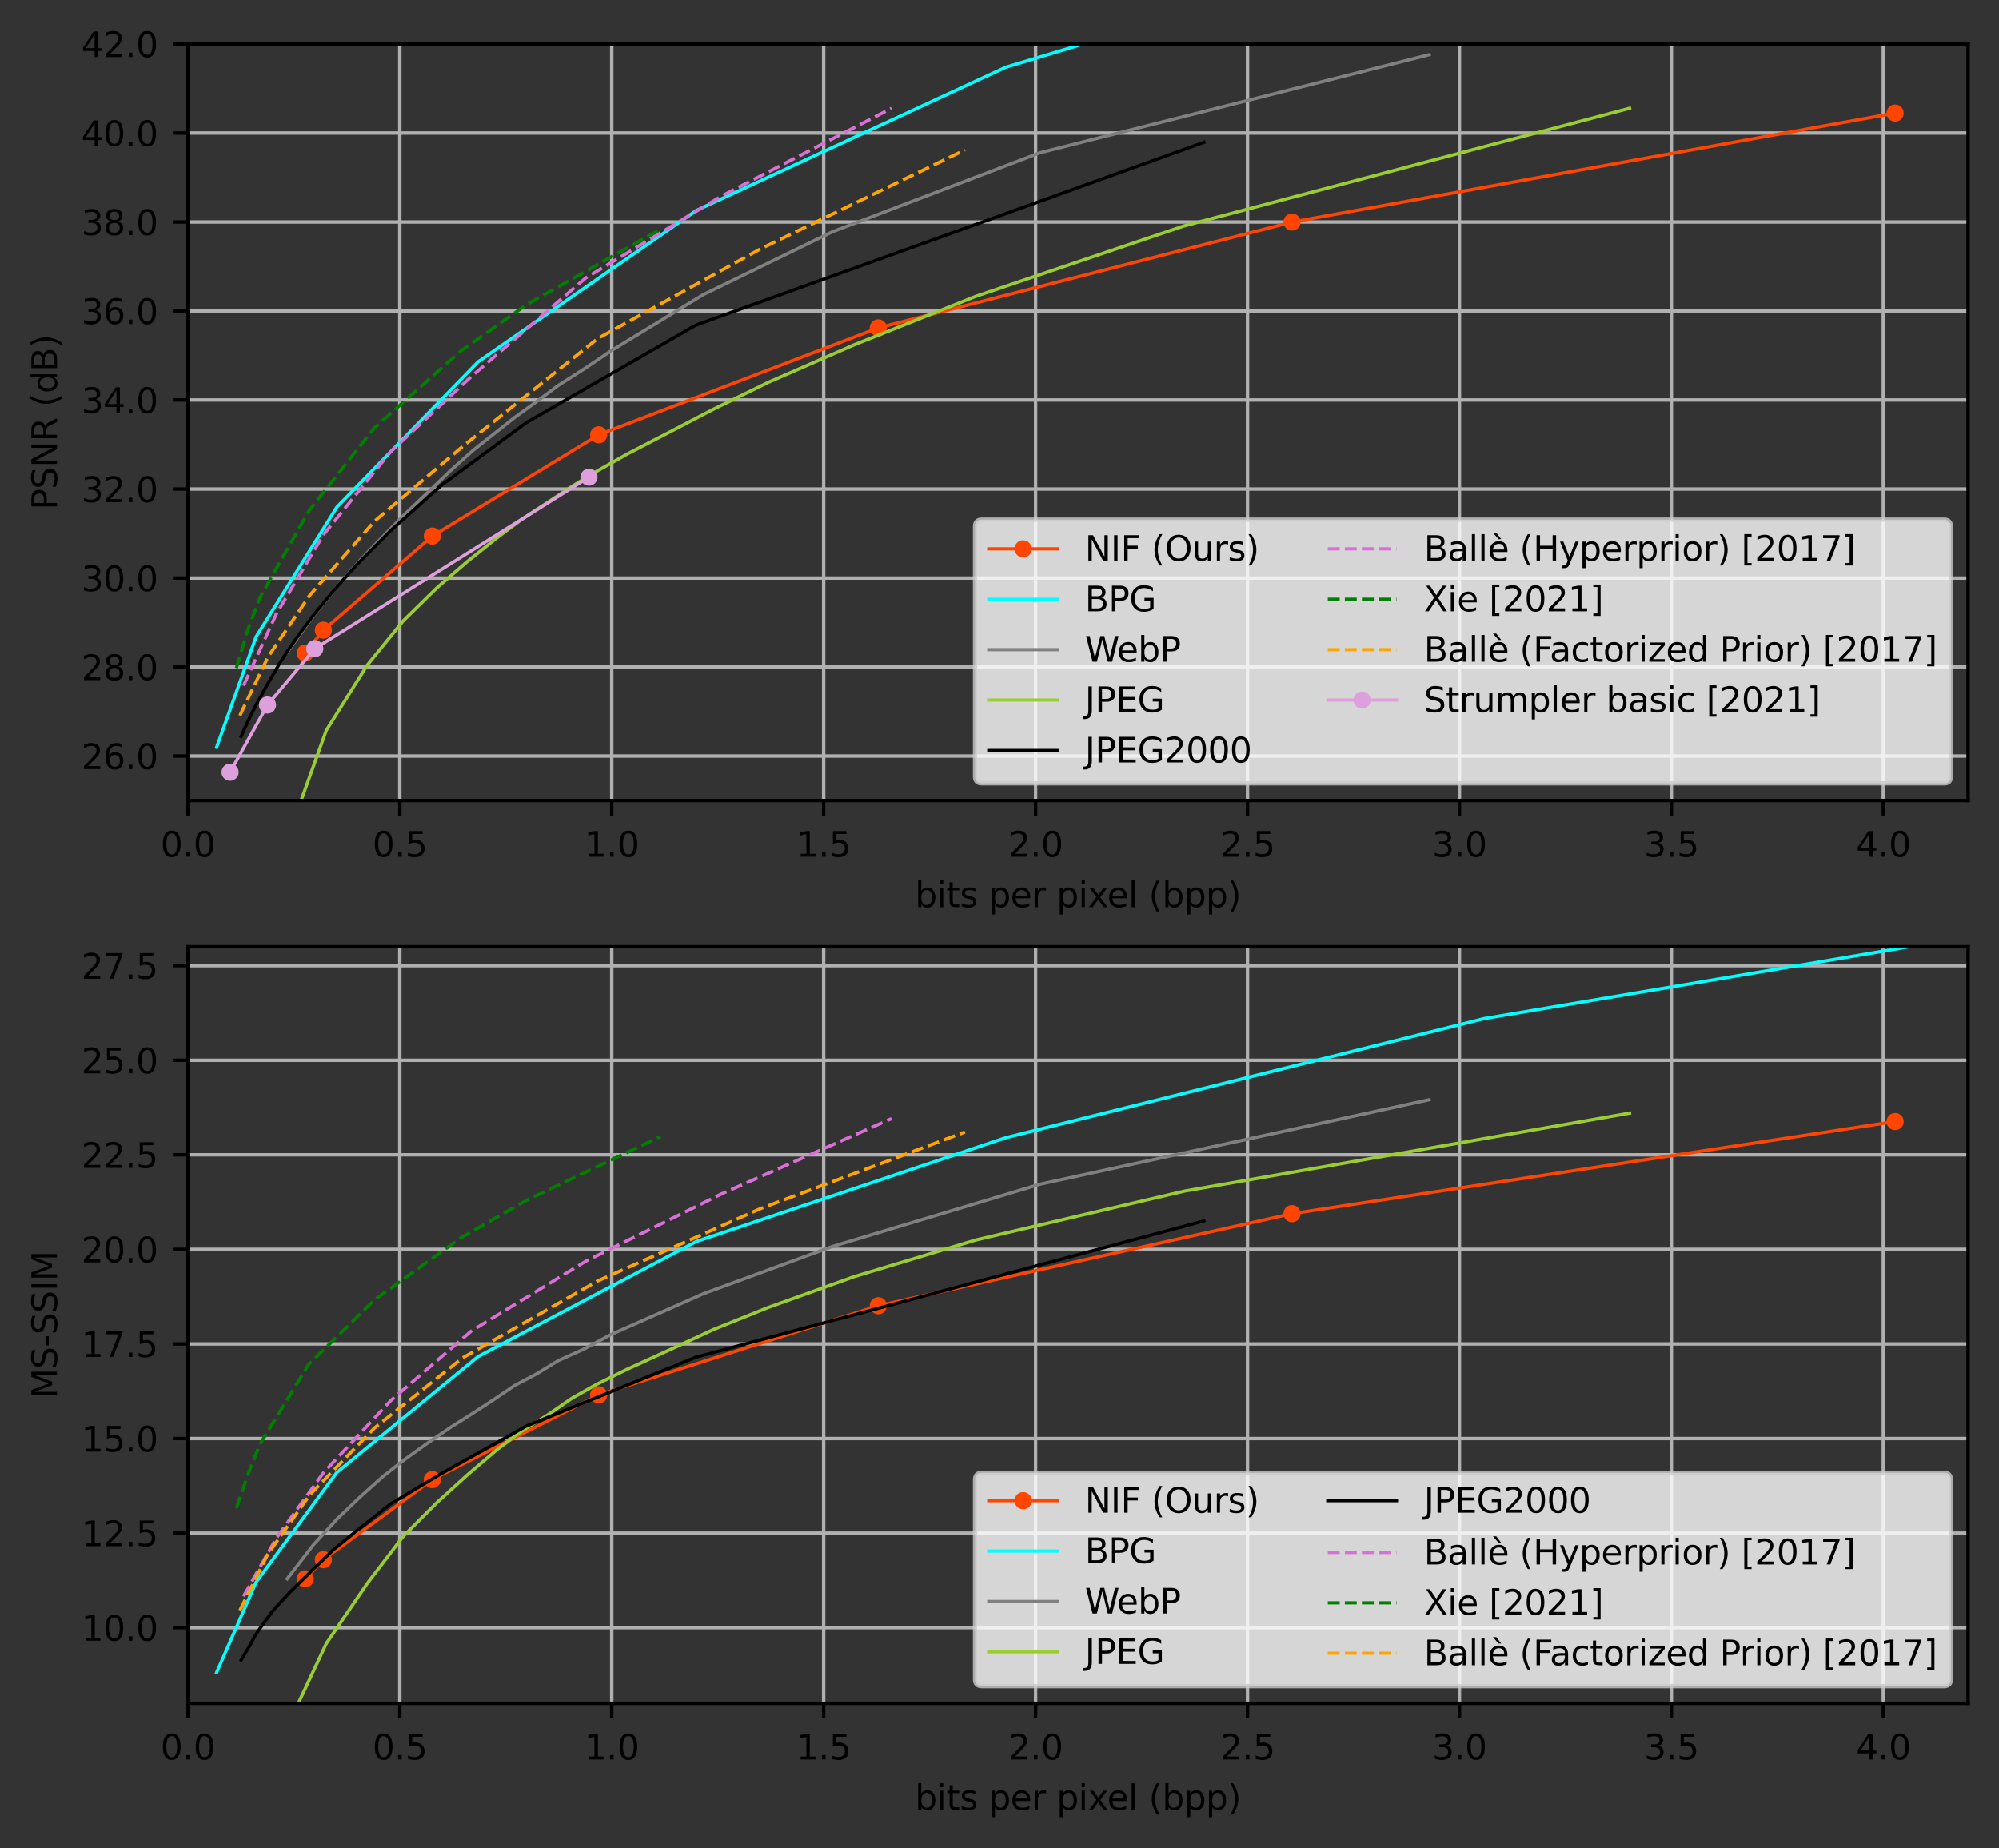 <?xml version="1.0" encoding="utf-8" standalone="no"?>
<!DOCTYPE svg PUBLIC "-//W3C//DTD SVG 1.1//EN"
  "http://www.w3.org/Graphics/SVG/1.1/DTD/svg11.dtd">
<svg xmlns:xlink="http://www.w3.org/1999/xlink" width="465.565pt" height="430.364pt" viewBox="0 0 465.565 430.364" xmlns="http://www.w3.org/2000/svg" version="1.1">
 <rect x="0" y="0" width="465.565" height="430.364" fill="#333333" stroke="none"/>
 <defs>
  <style type="text/css">*{stroke-linejoin: round; stroke-linecap: butt}</style>
 </defs>
 <g id="figure_1">
  <g id="patch_1">
   <path d="M -0 430.364 
L 465.565 430.364 
L 465.565 0 
L -0 0 
L -0 430.364 
z
" style="fill: none"/>
  </g>
  <g id="axes_1">
   <g id="patch_2">
    <path d="M 43.755 186.439 
L 458.365 186.439 
L 458.365 10.239 
L 43.755 10.239 
L 43.755 186.439 
z
" style="fill: none"/>
   </g>
   <g id="matplotlib.axis_1">
    <g id="xtick_1">
     <g id="line2d_1">
      <path d="M 43.755 186.439 
L 43.755 10.239 
" clip-path="url(#p9ee2fe2bca)" style="fill: none; stroke: #b0b0b0; stroke-width: 0.8; stroke-linecap: square"/>
     </g>
     <g id="line2d_2">
      <defs>
       <path id="m62a7f54c9b" d="M 0 0 
L 0 3.5 
" style="stroke: #000000; stroke-width: 0.8"/>
      </defs>
      <g>
       <use xlink:href="#m62a7f54c9b" x="43.755" y="186.439" style="stroke: #000000; stroke-width: 0.8"/>
      </g>
     </g>
     <g id="text_1">
      <!-- 0.0 -->
      <g transform="translate(37.394 199.518) scale(0.08 -0.08)">
       <defs>
        <path id="DejaVuSans-30" d="M 2034 4250 
Q 1547 4250 1301 3770 
Q 1056 3291 1056 2328 
Q 1056 1369 1301 889 
Q 1547 409 2034 409 
Q 2525 409 2770 889 
Q 3016 1369 3016 2328 
Q 3016 3291 2770 3770 
Q 2525 4250 2034 4250 
z
M 2034 4750 
Q 2819 4750 3233 4129 
Q 3647 3509 3647 2328 
Q 3647 1150 3233 529 
Q 2819 -91 2034 -91 
Q 1250 -91 836 529 
Q 422 1150 422 2328 
Q 422 3509 836 4129 
Q 1250 4750 2034 4750 
z
" transform="scale(0.016)"/>
        <path id="DejaVuSans-2e" d="M 684 794 
L 1344 794 
L 1344 0 
L 684 0 
L 684 794 
z
" transform="scale(0.016)"/>
       </defs>
       <use xlink:href="#DejaVuSans-30"/>
       <use xlink:href="#DejaVuSans-2e" x="63.623"/>
       <use xlink:href="#DejaVuSans-30" x="95.41"/>
      </g>
     </g>
    </g>
    <g id="xtick_2">
     <g id="line2d_3">
      <path d="M 93.113 186.439 
L 93.113 10.239 
" clip-path="url(#p9ee2fe2bca)" style="fill: none; stroke: #b0b0b0; stroke-width: 0.8; stroke-linecap: square"/>
     </g>
     <g id="line2d_4">
      <g>
       <use xlink:href="#m62a7f54c9b" x="93.113" y="186.439" style="stroke: #000000; stroke-width: 0.8"/>
      </g>
     </g>
     <g id="text_2">
      <!-- 0.5 -->
      <g transform="translate(86.752 199.518) scale(0.08 -0.08)">
       <defs>
        <path id="DejaVuSans-35" d="M 691 4666 
L 3169 4666 
L 3169 4134 
L 1269 4134 
L 1269 2991 
Q 1406 3038 1543 3061 
Q 1681 3084 1819 3084 
Q 2600 3084 3056 2656 
Q 3513 2228 3513 1497 
Q 3513 744 3044 326 
Q 2575 -91 1722 -91 
Q 1428 -91 1123 -41 
Q 819 9 494 109 
L 494 744 
Q 775 591 1075 516 
Q 1375 441 1709 441 
Q 2250 441 2565 725 
Q 2881 1009 2881 1497 
Q 2881 1984 2565 2268 
Q 2250 2553 1709 2553 
Q 1456 2553 1204 2497 
Q 953 2441 691 2322 
L 691 4666 
z
" transform="scale(0.016)"/>
       </defs>
       <use xlink:href="#DejaVuSans-30"/>
       <use xlink:href="#DejaVuSans-2e" x="63.623"/>
       <use xlink:href="#DejaVuSans-35" x="95.41"/>
      </g>
     </g>
    </g>
    <g id="xtick_3">
     <g id="line2d_5">
      <path d="M 142.472 186.439 
L 142.472 10.239 
" clip-path="url(#p9ee2fe2bca)" style="fill: none; stroke: #b0b0b0; stroke-width: 0.8; stroke-linecap: square"/>
     </g>
     <g id="line2d_6">
      <g>
       <use xlink:href="#m62a7f54c9b" x="142.472" y="186.439" style="stroke: #000000; stroke-width: 0.8"/>
      </g>
     </g>
     <g id="text_3">
      <!-- 1.0 -->
      <g transform="translate(136.11 199.518) scale(0.08 -0.08)">
       <defs>
        <path id="DejaVuSans-31" d="M 794 531 
L 1825 531 
L 1825 4091 
L 703 3866 
L 703 4441 
L 1819 4666 
L 2450 4666 
L 2450 531 
L 3481 531 
L 3481 0 
L 794 0 
L 794 531 
z
" transform="scale(0.016)"/>
       </defs>
       <use xlink:href="#DejaVuSans-31"/>
       <use xlink:href="#DejaVuSans-2e" x="63.623"/>
       <use xlink:href="#DejaVuSans-30" x="95.41"/>
      </g>
     </g>
    </g>
    <g id="xtick_4">
     <g id="line2d_7">
      <path d="M 191.83 186.439 
L 191.83 10.239 
" clip-path="url(#p9ee2fe2bca)" style="fill: none; stroke: #b0b0b0; stroke-width: 0.8; stroke-linecap: square"/>
     </g>
     <g id="line2d_8">
      <g>
       <use xlink:href="#m62a7f54c9b" x="191.83" y="186.439" style="stroke: #000000; stroke-width: 0.8"/>
      </g>
     </g>
     <g id="text_4">
      <!-- 1.5 -->
      <g transform="translate(185.469 199.518) scale(0.08 -0.08)">
       <use xlink:href="#DejaVuSans-31"/>
       <use xlink:href="#DejaVuSans-2e" x="63.623"/>
       <use xlink:href="#DejaVuSans-35" x="95.41"/>
      </g>
     </g>
    </g>
    <g id="xtick_5">
     <g id="line2d_9">
      <path d="M 241.188 186.439 
L 241.188 10.239 
" clip-path="url(#p9ee2fe2bca)" style="fill: none; stroke: #b0b0b0; stroke-width: 0.8; stroke-linecap: square"/>
     </g>
     <g id="line2d_10">
      <g>
       <use xlink:href="#m62a7f54c9b" x="241.188" y="186.439" style="stroke: #000000; stroke-width: 0.8"/>
      </g>
     </g>
     <g id="text_5">
      <!-- 2.0 -->
      <g transform="translate(234.827 199.518) scale(0.08 -0.08)">
       <defs>
        <path id="DejaVuSans-32" d="M 1228 531 
L 3431 531 
L 3431 0 
L 469 0 
L 469 531 
Q 828 903 1448 1529 
Q 2069 2156 2228 2338 
Q 2531 2678 2651 2914 
Q 2772 3150 2772 3378 
Q 2772 3750 2511 3984 
Q 2250 4219 1831 4219 
Q 1534 4219 1204 4116 
Q 875 4013 500 3803 
L 500 4441 
Q 881 4594 1212 4672 
Q 1544 4750 1819 4750 
Q 2544 4750 2975 4387 
Q 3406 4025 3406 3419 
Q 3406 3131 3298 2873 
Q 3191 2616 2906 2266 
Q 2828 2175 2409 1742 
Q 1991 1309 1228 531 
z
" transform="scale(0.016)"/>
       </defs>
       <use xlink:href="#DejaVuSans-32"/>
       <use xlink:href="#DejaVuSans-2e" x="63.623"/>
       <use xlink:href="#DejaVuSans-30" x="95.41"/>
      </g>
     </g>
    </g>
    <g id="xtick_6">
     <g id="line2d_11">
      <path d="M 290.547 186.439 
L 290.547 10.239 
" clip-path="url(#p9ee2fe2bca)" style="fill: none; stroke: #b0b0b0; stroke-width: 0.8; stroke-linecap: square"/>
     </g>
     <g id="line2d_12">
      <g>
       <use xlink:href="#m62a7f54c9b" x="290.547" y="186.439" style="stroke: #000000; stroke-width: 0.8"/>
      </g>
     </g>
     <g id="text_6">
      <!-- 2.5 -->
      <g transform="translate(284.185 199.518) scale(0.08 -0.08)">
       <use xlink:href="#DejaVuSans-32"/>
       <use xlink:href="#DejaVuSans-2e" x="63.623"/>
       <use xlink:href="#DejaVuSans-35" x="95.41"/>
      </g>
     </g>
    </g>
    <g id="xtick_7">
     <g id="line2d_13">
      <path d="M 339.905 186.439 
L 339.905 10.239 
" clip-path="url(#p9ee2fe2bca)" style="fill: none; stroke: #b0b0b0; stroke-width: 0.8; stroke-linecap: square"/>
     </g>
     <g id="line2d_14">
      <g>
       <use xlink:href="#m62a7f54c9b" x="339.905" y="186.439" style="stroke: #000000; stroke-width: 0.8"/>
      </g>
     </g>
     <g id="text_7">
      <!-- 3.0 -->
      <g transform="translate(333.544 199.518) scale(0.08 -0.08)">
       <defs>
        <path id="DejaVuSans-33" d="M 2597 2516 
Q 3050 2419 3304 2112 
Q 3559 1806 3559 1356 
Q 3559 666 3084 287 
Q 2609 -91 1734 -91 
Q 1441 -91 1130 -33 
Q 819 25 488 141 
L 488 750 
Q 750 597 1062 519 
Q 1375 441 1716 441 
Q 2309 441 2620 675 
Q 2931 909 2931 1356 
Q 2931 1769 2642 2001 
Q 2353 2234 1838 2234 
L 1294 2234 
L 1294 2753 
L 1863 2753 
Q 2328 2753 2575 2939 
Q 2822 3125 2822 3475 
Q 2822 3834 2567 4026 
Q 2313 4219 1838 4219 
Q 1578 4219 1281 4162 
Q 984 4106 628 3988 
L 628 4550 
Q 988 4650 1302 4700 
Q 1616 4750 1894 4750 
Q 2613 4750 3031 4423 
Q 3450 4097 3450 3541 
Q 3450 3153 3228 2886 
Q 3006 2619 2597 2516 
z
" transform="scale(0.016)"/>
       </defs>
       <use xlink:href="#DejaVuSans-33"/>
       <use xlink:href="#DejaVuSans-2e" x="63.623"/>
       <use xlink:href="#DejaVuSans-30" x="95.41"/>
      </g>
     </g>
    </g>
    <g id="xtick_8">
     <g id="line2d_15">
      <path d="M 389.263 186.439 
L 389.263 10.239 
" clip-path="url(#p9ee2fe2bca)" style="fill: none; stroke: #b0b0b0; stroke-width: 0.8; stroke-linecap: square"/>
     </g>
     <g id="line2d_16">
      <g>
       <use xlink:href="#m62a7f54c9b" x="389.263" y="186.439" style="stroke: #000000; stroke-width: 0.8"/>
      </g>
     </g>
     <g id="text_8">
      <!-- 3.5 -->
      <g transform="translate(382.902 199.518) scale(0.08 -0.08)">
       <use xlink:href="#DejaVuSans-33"/>
       <use xlink:href="#DejaVuSans-2e" x="63.623"/>
       <use xlink:href="#DejaVuSans-35" x="95.41"/>
      </g>
     </g>
    </g>
    <g id="xtick_9">
     <g id="line2d_17">
      <path d="M 438.622 186.439 
L 438.622 10.239 
" clip-path="url(#p9ee2fe2bca)" style="fill: none; stroke: #b0b0b0; stroke-width: 0.8; stroke-linecap: square"/>
     </g>
     <g id="line2d_18">
      <g>
       <use xlink:href="#m62a7f54c9b" x="438.622" y="186.439" style="stroke: #000000; stroke-width: 0.8"/>
      </g>
     </g>
     <g id="text_9">
      <!-- 4.0 -->
      <g transform="translate(432.26 199.518) scale(0.08 -0.08)">
       <defs>
        <path id="DejaVuSans-34" d="M 2419 4116 
L 825 1625 
L 2419 1625 
L 2419 4116 
z
M 2253 4666 
L 3047 4666 
L 3047 1625 
L 3713 1625 
L 3713 1100 
L 3047 1100 
L 3047 0 
L 2419 0 
L 2419 1100 
L 313 1100 
L 313 1709 
L 2253 4666 
z
" transform="scale(0.016)"/>
       </defs>
       <use xlink:href="#DejaVuSans-34"/>
       <use xlink:href="#DejaVuSans-2e" x="63.623"/>
       <use xlink:href="#DejaVuSans-30" x="95.41"/>
      </g>
     </g>
    </g>
    <g id="text_10">
     <!-- bits per pixel (bpp) -->
     <g transform="translate(213.094 211.261) scale(0.08 -0.08)">
      <defs>
       <path id="DejaVuSans-62" d="M 3116 1747 
Q 3116 2381 2855 2742 
Q 2594 3103 2138 3103 
Q 1681 3103 1420 2742 
Q 1159 2381 1159 1747 
Q 1159 1113 1420 752 
Q 1681 391 2138 391 
Q 2594 391 2855 752 
Q 3116 1113 3116 1747 
z
M 1159 2969 
Q 1341 3281 1617 3432 
Q 1894 3584 2278 3584 
Q 2916 3584 3314 3078 
Q 3713 2572 3713 1747 
Q 3713 922 3314 415 
Q 2916 -91 2278 -91 
Q 1894 -91 1617 61 
Q 1341 213 1159 525 
L 1159 0 
L 581 0 
L 581 4863 
L 1159 4863 
L 1159 2969 
z
" transform="scale(0.016)"/>
       <path id="DejaVuSans-69" d="M 603 3500 
L 1178 3500 
L 1178 0 
L 603 0 
L 603 3500 
z
M 603 4863 
L 1178 4863 
L 1178 4134 
L 603 4134 
L 603 4863 
z
" transform="scale(0.016)"/>
       <path id="DejaVuSans-74" d="M 1172 4494 
L 1172 3500 
L 2356 3500 
L 2356 3053 
L 1172 3053 
L 1172 1153 
Q 1172 725 1289 603 
Q 1406 481 1766 481 
L 2356 481 
L 2356 0 
L 1766 0 
Q 1100 0 847 248 
Q 594 497 594 1153 
L 594 3053 
L 172 3053 
L 172 3500 
L 594 3500 
L 594 4494 
L 1172 4494 
z
" transform="scale(0.016)"/>
       <path id="DejaVuSans-73" d="M 2834 3397 
L 2834 2853 
Q 2591 2978 2328 3040 
Q 2066 3103 1784 3103 
Q 1356 3103 1142 2972 
Q 928 2841 928 2578 
Q 928 2378 1081 2264 
Q 1234 2150 1697 2047 
L 1894 2003 
Q 2506 1872 2764 1633 
Q 3022 1394 3022 966 
Q 3022 478 2636 193 
Q 2250 -91 1575 -91 
Q 1294 -91 989 -36 
Q 684 19 347 128 
L 347 722 
Q 666 556 975 473 
Q 1284 391 1588 391 
Q 1994 391 2212 530 
Q 2431 669 2431 922 
Q 2431 1156 2273 1281 
Q 2116 1406 1581 1522 
L 1381 1569 
Q 847 1681 609 1914 
Q 372 2147 372 2553 
Q 372 3047 722 3315 
Q 1072 3584 1716 3584 
Q 2034 3584 2315 3537 
Q 2597 3491 2834 3397 
z
" transform="scale(0.016)"/>
       <path id="DejaVuSans-20" transform="scale(0.016)"/>
       <path id="DejaVuSans-70" d="M 1159 525 
L 1159 -1331 
L 581 -1331 
L 581 3500 
L 1159 3500 
L 1159 2969 
Q 1341 3281 1617 3432 
Q 1894 3584 2278 3584 
Q 2916 3584 3314 3078 
Q 3713 2572 3713 1747 
Q 3713 922 3314 415 
Q 2916 -91 2278 -91 
Q 1894 -91 1617 61 
Q 1341 213 1159 525 
z
M 3116 1747 
Q 3116 2381 2855 2742 
Q 2594 3103 2138 3103 
Q 1681 3103 1420 2742 
Q 1159 2381 1159 1747 
Q 1159 1113 1420 752 
Q 1681 391 2138 391 
Q 2594 391 2855 752 
Q 3116 1113 3116 1747 
z
" transform="scale(0.016)"/>
       <path id="DejaVuSans-65" d="M 3597 1894 
L 3597 1613 
L 953 1613 
Q 991 1019 1311 708 
Q 1631 397 2203 397 
Q 2534 397 2845 478 
Q 3156 559 3463 722 
L 3463 178 
Q 3153 47 2828 -22 
Q 2503 -91 2169 -91 
Q 1331 -91 842 396 
Q 353 884 353 1716 
Q 353 2575 817 3079 
Q 1281 3584 2069 3584 
Q 2775 3584 3186 3129 
Q 3597 2675 3597 1894 
z
M 3022 2063 
Q 3016 2534 2758 2815 
Q 2500 3097 2075 3097 
Q 1594 3097 1305 2825 
Q 1016 2553 972 2059 
L 3022 2063 
z
" transform="scale(0.016)"/>
       <path id="DejaVuSans-72" d="M 2631 2963 
Q 2534 3019 2420 3045 
Q 2306 3072 2169 3072 
Q 1681 3072 1420 2755 
Q 1159 2438 1159 1844 
L 1159 0 
L 581 0 
L 581 3500 
L 1159 3500 
L 1159 2956 
Q 1341 3275 1631 3429 
Q 1922 3584 2338 3584 
Q 2397 3584 2469 3576 
Q 2541 3569 2628 3553 
L 2631 2963 
z
" transform="scale(0.016)"/>
       <path id="DejaVuSans-78" d="M 3513 3500 
L 2247 1797 
L 3578 0 
L 2900 0 
L 1881 1375 
L 863 0 
L 184 0 
L 1544 1831 
L 300 3500 
L 978 3500 
L 1906 2253 
L 2834 3500 
L 3513 3500 
z
" transform="scale(0.016)"/>
       <path id="DejaVuSans-6c" d="M 603 4863 
L 1178 4863 
L 1178 0 
L 603 0 
L 603 4863 
z
" transform="scale(0.016)"/>
       <path id="DejaVuSans-28" d="M 1984 4856 
Q 1566 4138 1362 3434 
Q 1159 2731 1159 2009 
Q 1159 1288 1364 580 
Q 1569 -128 1984 -844 
L 1484 -844 
Q 1016 -109 783 600 
Q 550 1309 550 2009 
Q 550 2706 781 3412 
Q 1013 4119 1484 4856 
L 1984 4856 
z
" transform="scale(0.016)"/>
       <path id="DejaVuSans-29" d="M 513 4856 
L 1013 4856 
Q 1481 4119 1714 3412 
Q 1947 2706 1947 2009 
Q 1947 1309 1714 600 
Q 1481 -109 1013 -844 
L 513 -844 
Q 928 -128 1133 580 
Q 1338 1288 1338 2009 
Q 1338 2731 1133 3434 
Q 928 4138 513 4856 
z
" transform="scale(0.016)"/>
      </defs>
      <use xlink:href="#DejaVuSans-62"/>
      <use xlink:href="#DejaVuSans-69" x="63.477"/>
      <use xlink:href="#DejaVuSans-74" x="91.26"/>
      <use xlink:href="#DejaVuSans-73" x="130.469"/>
      <use xlink:href="#DejaVuSans-20" x="182.568"/>
      <use xlink:href="#DejaVuSans-70" x="214.355"/>
      <use xlink:href="#DejaVuSans-65" x="277.832"/>
      <use xlink:href="#DejaVuSans-72" x="339.355"/>
      <use xlink:href="#DejaVuSans-20" x="380.469"/>
      <use xlink:href="#DejaVuSans-70" x="412.256"/>
      <use xlink:href="#DejaVuSans-69" x="475.732"/>
      <use xlink:href="#DejaVuSans-78" x="503.516"/>
      <use xlink:href="#DejaVuSans-65" x="559.57"/>
      <use xlink:href="#DejaVuSans-6c" x="621.094"/>
      <use xlink:href="#DejaVuSans-20" x="648.877"/>
      <use xlink:href="#DejaVuSans-28" x="680.664"/>
      <use xlink:href="#DejaVuSans-62" x="719.678"/>
      <use xlink:href="#DejaVuSans-70" x="783.154"/>
      <use xlink:href="#DejaVuSans-70" x="846.631"/>
      <use xlink:href="#DejaVuSans-29" x="910.107"/>
     </g>
    </g>
   </g>
   <g id="matplotlib.axis_2">
    <g id="ytick_1">
     <g id="line2d_19">
      <path d="M 43.755 176.075 
L 458.365 176.075 
" clip-path="url(#p9ee2fe2bca)" style="fill: none; stroke: #b0b0b0; stroke-width: 0.8; stroke-linecap: square"/>
     </g>
     <g id="line2d_20">
      <defs>
       <path id="m2ad5170ed2" d="M 0 0 
L -3.5 0 
" style="stroke: #000000; stroke-width: 0.8"/>
      </defs>
      <g>
       <use xlink:href="#m2ad5170ed2" x="43.755" y="176.075" style="stroke: #000000; stroke-width: 0.8"/>
      </g>
     </g>
     <g id="text_11">
      <!-- 26.0 -->
      <g transform="translate(18.942 179.114) scale(0.08 -0.08)">
       <defs>
        <path id="DejaVuSans-36" d="M 2113 2584 
Q 1688 2584 1439 2293 
Q 1191 2003 1191 1497 
Q 1191 994 1439 701 
Q 1688 409 2113 409 
Q 2538 409 2786 701 
Q 3034 994 3034 1497 
Q 3034 2003 2786 2293 
Q 2538 2584 2113 2584 
z
M 3366 4563 
L 3366 3988 
Q 3128 4100 2886 4159 
Q 2644 4219 2406 4219 
Q 1781 4219 1451 3797 
Q 1122 3375 1075 2522 
Q 1259 2794 1537 2939 
Q 1816 3084 2150 3084 
Q 2853 3084 3261 2657 
Q 3669 2231 3669 1497 
Q 3669 778 3244 343 
Q 2819 -91 2113 -91 
Q 1303 -91 875 529 
Q 447 1150 447 2328 
Q 447 3434 972 4092 
Q 1497 4750 2381 4750 
Q 2619 4750 2861 4703 
Q 3103 4656 3366 4563 
z
" transform="scale(0.016)"/>
       </defs>
       <use xlink:href="#DejaVuSans-32"/>
       <use xlink:href="#DejaVuSans-36" x="63.623"/>
       <use xlink:href="#DejaVuSans-2e" x="127.246"/>
       <use xlink:href="#DejaVuSans-30" x="159.033"/>
      </g>
     </g>
    </g>
    <g id="ytick_2">
     <g id="line2d_21">
      <path d="M 43.755 155.345 
L 458.365 155.345 
" clip-path="url(#p9ee2fe2bca)" style="fill: none; stroke: #b0b0b0; stroke-width: 0.8; stroke-linecap: square"/>
     </g>
     <g id="line2d_22">
      <g>
       <use xlink:href="#m2ad5170ed2" x="43.755" y="155.345" style="stroke: #000000; stroke-width: 0.8"/>
      </g>
     </g>
     <g id="text_12">
      <!-- 28.0 -->
      <g transform="translate(18.942 158.385) scale(0.08 -0.08)">
       <defs>
        <path id="DejaVuSans-38" d="M 2034 2216 
Q 1584 2216 1326 1975 
Q 1069 1734 1069 1313 
Q 1069 891 1326 650 
Q 1584 409 2034 409 
Q 2484 409 2743 651 
Q 3003 894 3003 1313 
Q 3003 1734 2745 1975 
Q 2488 2216 2034 2216 
z
M 1403 2484 
Q 997 2584 770 2862 
Q 544 3141 544 3541 
Q 544 4100 942 4425 
Q 1341 4750 2034 4750 
Q 2731 4750 3128 4425 
Q 3525 4100 3525 3541 
Q 3525 3141 3298 2862 
Q 3072 2584 2669 2484 
Q 3125 2378 3379 2068 
Q 3634 1759 3634 1313 
Q 3634 634 3220 271 
Q 2806 -91 2034 -91 
Q 1263 -91 848 271 
Q 434 634 434 1313 
Q 434 1759 690 2068 
Q 947 2378 1403 2484 
z
M 1172 3481 
Q 1172 3119 1398 2916 
Q 1625 2713 2034 2713 
Q 2441 2713 2670 2916 
Q 2900 3119 2900 3481 
Q 2900 3844 2670 4047 
Q 2441 4250 2034 4250 
Q 1625 4250 1398 4047 
Q 1172 3844 1172 3481 
z
" transform="scale(0.016)"/>
       </defs>
       <use xlink:href="#DejaVuSans-32"/>
       <use xlink:href="#DejaVuSans-38" x="63.623"/>
       <use xlink:href="#DejaVuSans-2e" x="127.246"/>
       <use xlink:href="#DejaVuSans-30" x="159.033"/>
      </g>
     </g>
    </g>
    <g id="ytick_3">
     <g id="line2d_23">
      <path d="M 43.755 134.616 
L 458.365 134.616 
" clip-path="url(#p9ee2fe2bca)" style="fill: none; stroke: #b0b0b0; stroke-width: 0.8; stroke-linecap: square"/>
     </g>
     <g id="line2d_24">
      <g>
       <use xlink:href="#m2ad5170ed2" x="43.755" y="134.616" style="stroke: #000000; stroke-width: 0.8"/>
      </g>
     </g>
     <g id="text_13">
      <!-- 30.0 -->
      <g transform="translate(18.942 137.655) scale(0.08 -0.08)">
       <use xlink:href="#DejaVuSans-33"/>
       <use xlink:href="#DejaVuSans-30" x="63.623"/>
       <use xlink:href="#DejaVuSans-2e" x="127.246"/>
       <use xlink:href="#DejaVuSans-30" x="159.033"/>
      </g>
     </g>
    </g>
    <g id="ytick_4">
     <g id="line2d_25">
      <path d="M 43.755 113.886 
L 458.365 113.886 
" clip-path="url(#p9ee2fe2bca)" style="fill: none; stroke: #b0b0b0; stroke-width: 0.8; stroke-linecap: square"/>
     </g>
     <g id="line2d_26">
      <g>
       <use xlink:href="#m2ad5170ed2" x="43.755" y="113.886" style="stroke: #000000; stroke-width: 0.8"/>
      </g>
     </g>
     <g id="text_14">
      <!-- 32.0 -->
      <g transform="translate(18.942 116.926) scale(0.08 -0.08)">
       <use xlink:href="#DejaVuSans-33"/>
       <use xlink:href="#DejaVuSans-32" x="63.623"/>
       <use xlink:href="#DejaVuSans-2e" x="127.246"/>
       <use xlink:href="#DejaVuSans-30" x="159.033"/>
      </g>
     </g>
    </g>
    <g id="ytick_5">
     <g id="line2d_27">
      <path d="M 43.755 93.157 
L 458.365 93.157 
" clip-path="url(#p9ee2fe2bca)" style="fill: none; stroke: #b0b0b0; stroke-width: 0.8; stroke-linecap: square"/>
     </g>
     <g id="line2d_28">
      <g>
       <use xlink:href="#m2ad5170ed2" x="43.755" y="93.157" style="stroke: #000000; stroke-width: 0.8"/>
      </g>
     </g>
     <g id="text_15">
      <!-- 34.0 -->
      <g transform="translate(18.942 96.196) scale(0.08 -0.08)">
       <use xlink:href="#DejaVuSans-33"/>
       <use xlink:href="#DejaVuSans-34" x="63.623"/>
       <use xlink:href="#DejaVuSans-2e" x="127.246"/>
       <use xlink:href="#DejaVuSans-30" x="159.033"/>
      </g>
     </g>
    </g>
    <g id="ytick_6">
     <g id="line2d_29">
      <path d="M 43.755 72.428 
L 458.365 72.428 
" clip-path="url(#p9ee2fe2bca)" style="fill: none; stroke: #b0b0b0; stroke-width: 0.8; stroke-linecap: square"/>
     </g>
     <g id="line2d_30">
      <g>
       <use xlink:href="#m2ad5170ed2" x="43.755" y="72.428" style="stroke: #000000; stroke-width: 0.8"/>
      </g>
     </g>
     <g id="text_16">
      <!-- 36.0 -->
      <g transform="translate(18.942 75.467) scale(0.08 -0.08)">
       <use xlink:href="#DejaVuSans-33"/>
       <use xlink:href="#DejaVuSans-36" x="63.623"/>
       <use xlink:href="#DejaVuSans-2e" x="127.246"/>
       <use xlink:href="#DejaVuSans-30" x="159.033"/>
      </g>
     </g>
    </g>
    <g id="ytick_7">
     <g id="line2d_31">
      <path d="M 43.755 51.698 
L 458.365 51.698 
" clip-path="url(#p9ee2fe2bca)" style="fill: none; stroke: #b0b0b0; stroke-width: 0.8; stroke-linecap: square"/>
     </g>
     <g id="line2d_32">
      <g>
       <use xlink:href="#m2ad5170ed2" x="43.755" y="51.698" style="stroke: #000000; stroke-width: 0.8"/>
      </g>
     </g>
     <g id="text_17">
      <!-- 38.0 -->
      <g transform="translate(18.942 54.738) scale(0.08 -0.08)">
       <use xlink:href="#DejaVuSans-33"/>
       <use xlink:href="#DejaVuSans-38" x="63.623"/>
       <use xlink:href="#DejaVuSans-2e" x="127.246"/>
       <use xlink:href="#DejaVuSans-30" x="159.033"/>
      </g>
     </g>
    </g>
    <g id="ytick_8">
     <g id="line2d_33">
      <path d="M 43.755 30.969 
L 458.365 30.969 
" clip-path="url(#p9ee2fe2bca)" style="fill: none; stroke: #b0b0b0; stroke-width: 0.8; stroke-linecap: square"/>
     </g>
     <g id="line2d_34">
      <g>
       <use xlink:href="#m2ad5170ed2" x="43.755" y="30.969" style="stroke: #000000; stroke-width: 0.8"/>
      </g>
     </g>
     <g id="text_18">
      <!-- 40.0 -->
      <g transform="translate(18.942 34.008) scale(0.08 -0.08)">
       <use xlink:href="#DejaVuSans-34"/>
       <use xlink:href="#DejaVuSans-30" x="63.623"/>
       <use xlink:href="#DejaVuSans-2e" x="127.246"/>
       <use xlink:href="#DejaVuSans-30" x="159.033"/>
      </g>
     </g>
    </g>
    <g id="ytick_9">
     <g id="line2d_35">
      <path d="M 43.755 10.239 
L 458.365 10.239 
" clip-path="url(#p9ee2fe2bca)" style="fill: none; stroke: #b0b0b0; stroke-width: 0.8; stroke-linecap: square"/>
     </g>
     <g id="line2d_36">
      <g>
       <use xlink:href="#m2ad5170ed2" x="43.755" y="10.239" style="stroke: #000000; stroke-width: 0.8"/>
      </g>
     </g>
     <g id="text_19">
      <!-- 42.0 -->
      <g transform="translate(18.942 13.279) scale(0.08 -0.08)">
       <use xlink:href="#DejaVuSans-34"/>
       <use xlink:href="#DejaVuSans-32" x="63.623"/>
       <use xlink:href="#DejaVuSans-2e" x="127.246"/>
       <use xlink:href="#DejaVuSans-30" x="159.033"/>
      </g>
     </g>
    </g>
    <g id="text_20">
     <!-- PSNR (dB) -->
     <g transform="translate(13.279 118.739) rotate(-90) scale(0.08 -0.08)">
      <defs>
       <path id="DejaVuSans-50" d="M 1259 4147 
L 1259 2394 
L 2053 2394 
Q 2494 2394 2734 2622 
Q 2975 2850 2975 3272 
Q 2975 3691 2734 3919 
Q 2494 4147 2053 4147 
L 1259 4147 
z
M 628 4666 
L 2053 4666 
Q 2838 4666 3239 4311 
Q 3641 3956 3641 3272 
Q 3641 2581 3239 2228 
Q 2838 1875 2053 1875 
L 1259 1875 
L 1259 0 
L 628 0 
L 628 4666 
z
" transform="scale(0.016)"/>
       <path id="DejaVuSans-53" d="M 3425 4513 
L 3425 3897 
Q 3066 4069 2747 4153 
Q 2428 4238 2131 4238 
Q 1616 4238 1336 4038 
Q 1056 3838 1056 3469 
Q 1056 3159 1242 3001 
Q 1428 2844 1947 2747 
L 2328 2669 
Q 3034 2534 3370 2195 
Q 3706 1856 3706 1288 
Q 3706 609 3251 259 
Q 2797 -91 1919 -91 
Q 1588 -91 1214 -16 
Q 841 59 441 206 
L 441 856 
Q 825 641 1194 531 
Q 1563 422 1919 422 
Q 2459 422 2753 634 
Q 3047 847 3047 1241 
Q 3047 1584 2836 1778 
Q 2625 1972 2144 2069 
L 1759 2144 
Q 1053 2284 737 2584 
Q 422 2884 422 3419 
Q 422 4038 858 4394 
Q 1294 4750 2059 4750 
Q 2388 4750 2728 4690 
Q 3069 4631 3425 4513 
z
" transform="scale(0.016)"/>
       <path id="DejaVuSans-4e" d="M 628 4666 
L 1478 4666 
L 3547 763 
L 3547 4666 
L 4159 4666 
L 4159 0 
L 3309 0 
L 1241 3903 
L 1241 0 
L 628 0 
L 628 4666 
z
" transform="scale(0.016)"/>
       <path id="DejaVuSans-52" d="M 2841 2188 
Q 3044 2119 3236 1894 
Q 3428 1669 3622 1275 
L 4263 0 
L 3584 0 
L 2988 1197 
Q 2756 1666 2539 1819 
Q 2322 1972 1947 1972 
L 1259 1972 
L 1259 0 
L 628 0 
L 628 4666 
L 2053 4666 
Q 2853 4666 3247 4331 
Q 3641 3997 3641 3322 
Q 3641 2881 3436 2590 
Q 3231 2300 2841 2188 
z
M 1259 4147 
L 1259 2491 
L 2053 2491 
Q 2509 2491 2742 2702 
Q 2975 2913 2975 3322 
Q 2975 3731 2742 3939 
Q 2509 4147 2053 4147 
L 1259 4147 
z
" transform="scale(0.016)"/>
       <path id="DejaVuSans-64" d="M 2906 2969 
L 2906 4863 
L 3481 4863 
L 3481 0 
L 2906 0 
L 2906 525 
Q 2725 213 2448 61 
Q 2172 -91 1784 -91 
Q 1150 -91 751 415 
Q 353 922 353 1747 
Q 353 2572 751 3078 
Q 1150 3584 1784 3584 
Q 2172 3584 2448 3432 
Q 2725 3281 2906 2969 
z
M 947 1747 
Q 947 1113 1208 752 
Q 1469 391 1925 391 
Q 2381 391 2643 752 
Q 2906 1113 2906 1747 
Q 2906 2381 2643 2742 
Q 2381 3103 1925 3103 
Q 1469 3103 1208 2742 
Q 947 2381 947 1747 
z
" transform="scale(0.016)"/>
       <path id="DejaVuSans-42" d="M 1259 2228 
L 1259 519 
L 2272 519 
Q 2781 519 3026 730 
Q 3272 941 3272 1375 
Q 3272 1813 3026 2020 
Q 2781 2228 2272 2228 
L 1259 2228 
z
M 1259 4147 
L 1259 2741 
L 2194 2741 
Q 2656 2741 2882 2914 
Q 3109 3088 3109 3444 
Q 3109 3797 2882 3972 
Q 2656 4147 2194 4147 
L 1259 4147 
z
M 628 4666 
L 2241 4666 
Q 2963 4666 3353 4366 
Q 3744 4066 3744 3513 
Q 3744 3084 3544 2831 
Q 3344 2578 2956 2516 
Q 3422 2416 3680 2098 
Q 3938 1781 3938 1306 
Q 3938 681 3513 340 
Q 3088 0 2303 0 
L 628 0 
L 628 4666 
z
" transform="scale(0.016)"/>
      </defs>
      <use xlink:href="#DejaVuSans-50"/>
      <use xlink:href="#DejaVuSans-53" x="60.303"/>
      <use xlink:href="#DejaVuSans-4e" x="123.779"/>
      <use xlink:href="#DejaVuSans-52" x="198.584"/>
      <use xlink:href="#DejaVuSans-20" x="268.066"/>
      <use xlink:href="#DejaVuSans-28" x="299.854"/>
      <use xlink:href="#DejaVuSans-64" x="338.867"/>
      <use xlink:href="#DejaVuSans-42" x="402.344"/>
      <use xlink:href="#DejaVuSans-29" x="470.947"/>
     </g>
    </g>
   </g>
   <g id="line2d_37">
    <path d="M 71.086 152.073 
L 75.312 146.75 
L 100.684 124.838 
L 139.432 101.259 
L 204.556 76.365 
L 300.913 51.711 
L 441.368 26.32 
" clip-path="url(#p9ee2fe2bca)" style="fill: none; stroke: #ff4500; stroke-width: 0.75; stroke-linecap: square"/>
    <defs>
     <path id="m9f5a19c014" d="M 0 1.5 
C 0.398 1.5 0.779 1.342 1.061 1.061 
C 1.342 0.779 1.5 0.398 1.5 0 
C 1.5 -0.398 1.342 -0.779 1.061 -1.061 
C 0.779 -1.342 0.398 -1.5 0 -1.5 
C -0.398 -1.5 -0.779 -1.342 -1.061 -1.061 
C -1.342 -0.779 -1.5 -0.398 -1.5 0 
C -1.5 0.398 -1.342 0.779 -1.061 1.061 
C -0.779 1.342 -0.398 1.5 0 1.5 
z
" style="stroke: #ff4500"/>
    </defs>
    <g clip-path="url(#p9ee2fe2bca)">
     <use xlink:href="#m9f5a19c014" x="71.086" y="152.073" style="fill: #ff4500; stroke: #ff4500"/>
     <use xlink:href="#m9f5a19c014" x="75.312" y="146.75" style="fill: #ff4500; stroke: #ff4500"/>
     <use xlink:href="#m9f5a19c014" x="100.684" y="124.838" style="fill: #ff4500; stroke: #ff4500"/>
     <use xlink:href="#m9f5a19c014" x="139.432" y="101.259" style="fill: #ff4500; stroke: #ff4500"/>
     <use xlink:href="#m9f5a19c014" x="204.556" y="76.365" style="fill: #ff4500; stroke: #ff4500"/>
     <use xlink:href="#m9f5a19c014" x="300.913" y="51.711" style="fill: #ff4500; stroke: #ff4500"/>
     <use xlink:href="#m9f5a19c014" x="441.368" y="26.32" style="fill: #ff4500; stroke: #ff4500"/>
    </g>
   </g>
   <g id="line2d_38">
    <path d="M 50.445 174.052 
L 59.651 148.281 
L 78.459 118.088 
L 111.346 84.27 
L 162.182 49.005 
L 234.25 15.641 
L 289.706 -1 
" clip-path="url(#p9ee2fe2bca)" style="fill: none; stroke: #00ffff; stroke-width: 0.75; stroke-linecap: square"/>
   </g>
   <g id="line2d_39">
    <path d="M 66.896 151.941 
L 73.008 143.413 
L 78.589 136.473 
L 83.937 130.398 
L 89.244 124.882 
L 94.368 119.664 
L 99.767 114.55 
L 105.032 109.483 
L 110.357 104.73 
L 115.01 101.06 
L 119.853 97.234 
L 125.065 93.451 
L 130.036 89.756 
L 135.985 85.97 
L 142.313 81.713 
L 163.825 68.603 
L 193.812 53.996 
L 242.21 35.561 
L 332.845 12.735 
" clip-path="url(#p9ee2fe2bca)" style="fill: none; stroke: #808080; stroke-width: 0.75; stroke-linecap: square"/>
   </g>
   <g id="line2d_40">
    <path d="M 65.587 199.085 
L 75.997 170.092 
L 85.525 154.907 
L 93.941 144.547 
L 101.787 136.847 
L 108.92 130.695 
L 115.714 125.255 
L 121.349 121.061 
L 127.636 116.946 
L 133.192 113.279 
L 138.955 109.748 
L 146.145 105.699 
L 155.048 101.089 
L 166.148 95.307 
L 178.881 89.07 
L 198.919 80.315 
L 227.251 69.019 
L 275.759 52.609 
L 379.524 25.199 
" clip-path="url(#p9ee2fe2bca)" style="fill: none; stroke: #9acd32; stroke-width: 0.75; stroke-linecap: square"/>
   </g>
   <g id="line2d_41">
    <path d="M 280.411 33.125 
L 162.041 75.737 
L 122.559 98.443 
L 102.869 112.956 
L 91.069 123.478 
L 83.106 131.498 
L 77.501 137.766 
L 73.228 142.993 
L 69.987 147.321 
L 67.389 151.027 
L 65.232 154.317 
L 63.417 157.453 
L 61.962 159.963 
L 60.603 162.424 
L 59.499 164.484 
L 58.452 166.51 
L 57.651 168.224 
L 56.831 169.999 
L 56.173 171.51 
" clip-path="url(#p9ee2fe2bca)" style="fill: none; stroke: #000000; stroke-width: 0.75; stroke-linecap: square"/>
   </g>
   <g id="line2d_42">
    <path d="M 56.716 159.683 
L 64.376 142.942 
L 75.33 124.54 
L 90.977 105.199 
L 109.766 87.702 
L 136.433 64.723 
L 168.056 45.647 
L 207.647 25.197 
" clip-path="url(#p9ee2fe2bca)" style="fill: none; stroke-dasharray: 2.775,1.2; stroke-dashoffset: 0; stroke: #da70d6; stroke-width: 0.75"/>
   </g>
   <g id="line2d_43">
    <path d="M 55.057 155.579 
L 57.859 146.269 
L 60.583 139.106 
L 71.928 118.991 
L 87.196 99.661 
L 107.34 81.731 
L 122.691 70.908 
L 153.861 53.352 
" clip-path="url(#p9ee2fe2bca)" style="fill: none; stroke-dasharray: 2.775,1.2; stroke-dashoffset: 0; stroke: #008000; stroke-width: 0.75"/>
   </g>
   <g id="line2d_44">
    <path d="M 55.86 166.655 
L 62.366 153.087 
L 72.166 138.586 
L 87.228 121.379 
L 107.737 103.977 
L 139.212 78.844 
L 177.138 57.949 
L 224.729 34.894 
" clip-path="url(#p9ee2fe2bca)" style="fill: none; stroke-dasharray: 2.775,1.2; stroke-dashoffset: 0; stroke: #ffa500; stroke-width: 0.75"/>
   </g>
   <g id="line2d_45">
    <path d="M 53.587 179.838 
L 62.306 164.186 
L 73.314 151.055 
L 137.17 111.114 
" clip-path="url(#p9ee2fe2bca)" style="fill: none; stroke: #dda0dd; stroke-width: 0.75; stroke-linecap: square"/>
    <defs>
     <path id="m48095f66b1" d="M 0 1.5 
C 0.398 1.5 0.779 1.342 1.061 1.061 
C 1.342 0.779 1.5 0.398 1.5 0 
C 1.5 -0.398 1.342 -0.779 1.061 -1.061 
C 0.779 -1.342 0.398 -1.5 0 -1.5 
C -0.398 -1.5 -0.779 -1.342 -1.061 -1.061 
C -1.342 -0.779 -1.5 -0.398 -1.5 0 
C -1.5 0.398 -1.342 0.779 -1.061 1.061 
C -0.779 1.342 -0.398 1.5 0 1.5 
z
" style="stroke: #dda0dd"/>
    </defs>
    <g clip-path="url(#p9ee2fe2bca)">
     <use xlink:href="#m48095f66b1" x="53.587" y="179.838" style="fill: #dda0dd; stroke: #dda0dd"/>
     <use xlink:href="#m48095f66b1" x="62.306" y="164.186" style="fill: #dda0dd; stroke: #dda0dd"/>
     <use xlink:href="#m48095f66b1" x="73.314" y="151.055" style="fill: #dda0dd; stroke: #dda0dd"/>
     <use xlink:href="#m48095f66b1" x="137.17" y="111.114" style="fill: #dda0dd; stroke: #dda0dd"/>
    </g>
   </g>
   <g id="patch_3">
    <path d="M 43.755 186.439 
L 43.755 10.239 
" style="fill: none; stroke: #000000; stroke-width: 0.8; stroke-linejoin: miter; stroke-linecap: square"/>
   </g>
   <g id="patch_4">
    <path d="M 458.365 186.439 
L 458.365 10.239 
" style="fill: none; stroke: #000000; stroke-width: 0.8; stroke-linejoin: miter; stroke-linecap: square"/>
   </g>
   <g id="patch_5">
    <path d="M 43.755 186.439 
L 458.365 186.439 
" style="fill: none; stroke: #000000; stroke-width: 0.8; stroke-linejoin: miter; stroke-linecap: square"/>
   </g>
   <g id="patch_6">
    <path d="M 43.755 10.239 
L 458.365 10.239 
" style="fill: none; stroke: #000000; stroke-width: 0.8; stroke-linejoin: miter; stroke-linecap: square"/>
   </g>
   <g id="legend_1">
    <g id="patch_7">
     <path d="M 228.685 182.439 
L 452.765 182.439 
Q 454.365 182.439 454.365 180.839 
L 454.365 122.607 
Q 454.365 121.007 452.765 121.007 
L 228.685 121.007 
Q 227.085 121.007 227.085 122.607 
L 227.085 180.839 
Q 227.085 182.439 228.685 182.439 
z
" style="fill: #ffffff; opacity: 0.8; stroke: #cccccc; stroke-linejoin: miter"/>
    </g>
    <g id="line2d_46">
     <path d="M 230.285 127.806 
L 238.285 127.806 
L 246.285 127.806 
" style="fill: none; stroke: #ff4500; stroke-width: 0.75; stroke-linecap: square"/>
     <g>
      <use xlink:href="#m9f5a19c014" x="238.285" y="127.806" style="fill: #ff4500; stroke: #ff4500"/>
     </g>
    </g>
    <g id="text_21">
     <!-- NIF (Ours) -->
     <g transform="translate(252.685 130.606) scale(0.08 -0.08)">
      <defs>
       <path id="DejaVuSans-49" d="M 628 4666 
L 1259 4666 
L 1259 0 
L 628 0 
L 628 4666 
z
" transform="scale(0.016)"/>
       <path id="DejaVuSans-46" d="M 628 4666 
L 3309 4666 
L 3309 4134 
L 1259 4134 
L 1259 2759 
L 3109 2759 
L 3109 2228 
L 1259 2228 
L 1259 0 
L 628 0 
L 628 4666 
z
" transform="scale(0.016)"/>
       <path id="DejaVuSans-4f" d="M 2522 4238 
Q 1834 4238 1429 3725 
Q 1025 3213 1025 2328 
Q 1025 1447 1429 934 
Q 1834 422 2522 422 
Q 3209 422 3611 934 
Q 4013 1447 4013 2328 
Q 4013 3213 3611 3725 
Q 3209 4238 2522 4238 
z
M 2522 4750 
Q 3503 4750 4090 4092 
Q 4678 3434 4678 2328 
Q 4678 1225 4090 567 
Q 3503 -91 2522 -91 
Q 1538 -91 948 565 
Q 359 1222 359 2328 
Q 359 3434 948 4092 
Q 1538 4750 2522 4750 
z
" transform="scale(0.016)"/>
       <path id="DejaVuSans-75" d="M 544 1381 
L 544 3500 
L 1119 3500 
L 1119 1403 
Q 1119 906 1312 657 
Q 1506 409 1894 409 
Q 2359 409 2629 706 
Q 2900 1003 2900 1516 
L 2900 3500 
L 3475 3500 
L 3475 0 
L 2900 0 
L 2900 538 
Q 2691 219 2414 64 
Q 2138 -91 1772 -91 
Q 1169 -91 856 284 
Q 544 659 544 1381 
z
M 1991 3584 
L 1991 3584 
z
" transform="scale(0.016)"/>
      </defs>
      <use xlink:href="#DejaVuSans-4e"/>
      <use xlink:href="#DejaVuSans-49" x="74.805"/>
      <use xlink:href="#DejaVuSans-46" x="104.297"/>
      <use xlink:href="#DejaVuSans-20" x="161.816"/>
      <use xlink:href="#DejaVuSans-28" x="193.604"/>
      <use xlink:href="#DejaVuSans-4f" x="232.617"/>
      <use xlink:href="#DejaVuSans-75" x="311.328"/>
      <use xlink:href="#DejaVuSans-72" x="374.707"/>
      <use xlink:href="#DejaVuSans-73" x="415.82"/>
      <use xlink:href="#DejaVuSans-29" x="467.92"/>
     </g>
    </g>
    <g id="line2d_47">
     <path d="M 230.285 139.548 
L 238.285 139.548 
L 246.285 139.548 
" style="fill: none; stroke: #00ffff; stroke-width: 0.75; stroke-linecap: square"/>
    </g>
    <g id="text_22">
     <!-- BPG -->
     <g transform="translate(252.685 142.348) scale(0.08 -0.08)">
      <defs>
       <path id="DejaVuSans-47" d="M 3809 666 
L 3809 1919 
L 2778 1919 
L 2778 2438 
L 4434 2438 
L 4434 434 
Q 4069 175 3628 42 
Q 3188 -91 2688 -91 
Q 1594 -91 976 548 
Q 359 1188 359 2328 
Q 359 3472 976 4111 
Q 1594 4750 2688 4750 
Q 3144 4750 3555 4637 
Q 3966 4525 4313 4306 
L 4313 3634 
Q 3963 3931 3569 4081 
Q 3175 4231 2741 4231 
Q 1884 4231 1454 3753 
Q 1025 3275 1025 2328 
Q 1025 1384 1454 906 
Q 1884 428 2741 428 
Q 3075 428 3337 486 
Q 3600 544 3809 666 
z
" transform="scale(0.016)"/>
      </defs>
      <use xlink:href="#DejaVuSans-42"/>
      <use xlink:href="#DejaVuSans-50" x="68.604"/>
      <use xlink:href="#DejaVuSans-47" x="128.906"/>
     </g>
    </g>
    <g id="line2d_48">
     <path d="M 230.285 151.291 
L 238.285 151.291 
L 246.285 151.291 
" style="fill: none; stroke: #808080; stroke-width: 0.75; stroke-linecap: square"/>
    </g>
    <g id="text_23">
     <!-- WebP -->
     <g transform="translate(252.685 154.091) scale(0.08 -0.08)">
      <defs>
       <path id="DejaVuSans-57" d="M 213 4666 
L 850 4666 
L 1831 722 
L 2809 4666 
L 3519 4666 
L 4500 722 
L 5478 4666 
L 6119 4666 
L 4947 0 
L 4153 0 
L 3169 4050 
L 2175 0 
L 1381 0 
L 213 4666 
z
" transform="scale(0.016)"/>
      </defs>
      <use xlink:href="#DejaVuSans-57"/>
      <use xlink:href="#DejaVuSans-65" x="93.002"/>
      <use xlink:href="#DejaVuSans-62" x="154.525"/>
      <use xlink:href="#DejaVuSans-50" x="218.002"/>
     </g>
    </g>
    <g id="line2d_49">
     <path d="M 230.285 163.033 
L 238.285 163.033 
L 246.285 163.033 
" style="fill: none; stroke: #9acd32; stroke-width: 0.75; stroke-linecap: square"/>
    </g>
    <g id="text_24">
     <!-- JPEG -->
     <g transform="translate(252.685 165.833) scale(0.08 -0.08)">
      <defs>
       <path id="DejaVuSans-4a" d="M 628 4666 
L 1259 4666 
L 1259 325 
Q 1259 -519 939 -900 
Q 619 -1281 -91 -1281 
L -331 -1281 
L -331 -750 
L -134 -750 
Q 284 -750 456 -515 
Q 628 -281 628 325 
L 628 4666 
z
" transform="scale(0.016)"/>
       <path id="DejaVuSans-45" d="M 628 4666 
L 3578 4666 
L 3578 4134 
L 1259 4134 
L 1259 2753 
L 3481 2753 
L 3481 2222 
L 1259 2222 
L 1259 531 
L 3634 531 
L 3634 0 
L 628 0 
L 628 4666 
z
" transform="scale(0.016)"/>
      </defs>
      <use xlink:href="#DejaVuSans-4a"/>
      <use xlink:href="#DejaVuSans-50" x="29.492"/>
      <use xlink:href="#DejaVuSans-45" x="89.795"/>
      <use xlink:href="#DejaVuSans-47" x="152.979"/>
     </g>
    </g>
    <g id="line2d_50">
     <path d="M 230.285 174.776 
L 238.285 174.776 
L 246.285 174.776 
" style="fill: none; stroke: #000000; stroke-width: 0.75; stroke-linecap: square"/>
    </g>
    <g id="text_25">
     <!-- JPEG2000 -->
     <g transform="translate(252.685 177.576) scale(0.08 -0.08)">
      <use xlink:href="#DejaVuSans-4a"/>
      <use xlink:href="#DejaVuSans-50" x="29.492"/>
      <use xlink:href="#DejaVuSans-45" x="89.795"/>
      <use xlink:href="#DejaVuSans-47" x="152.979"/>
      <use xlink:href="#DejaVuSans-32" x="230.469"/>
      <use xlink:href="#DejaVuSans-30" x="294.092"/>
      <use xlink:href="#DejaVuSans-30" x="357.715"/>
      <use xlink:href="#DejaVuSans-30" x="421.338"/>
     </g>
    </g>
    <g id="line2d_51">
     <path d="M 309.24 127.806 
L 317.24 127.806 
L 325.24 127.806 
" style="fill: none; stroke-dasharray: 2.775,1.2; stroke-dashoffset: 0; stroke: #da70d6; stroke-width: 0.75"/>
    </g>
    <g id="text_26">
     <!-- Ballè (Hyperprior) [2017] -->
     <g transform="translate(331.64 130.606) scale(0.08 -0.08)">
      <defs>
       <path id="DejaVuSans-61" d="M 2194 1759 
Q 1497 1759 1228 1600 
Q 959 1441 959 1056 
Q 959 750 1161 570 
Q 1363 391 1709 391 
Q 2188 391 2477 730 
Q 2766 1069 2766 1631 
L 2766 1759 
L 2194 1759 
z
M 3341 1997 
L 3341 0 
L 2766 0 
L 2766 531 
Q 2569 213 2275 61 
Q 1981 -91 1556 -91 
Q 1019 -91 701 211 
Q 384 513 384 1019 
Q 384 1609 779 1909 
Q 1175 2209 1959 2209 
L 2766 2209 
L 2766 2266 
Q 2766 2663 2505 2880 
Q 2244 3097 1772 3097 
Q 1472 3097 1187 3025 
Q 903 2953 641 2809 
L 641 3341 
Q 956 3463 1253 3523 
Q 1550 3584 1831 3584 
Q 2591 3584 2966 3190 
Q 3341 2797 3341 1997 
z
" transform="scale(0.016)"/>
       <path id="DejaVuSans-e8" d="M 3597 1894 
L 3597 1613 
L 953 1613 
Q 991 1019 1311 708 
Q 1631 397 2203 397 
Q 2534 397 2845 478 
Q 3156 559 3463 722 
L 3463 178 
Q 3153 47 2828 -22 
Q 2503 -91 2169 -91 
Q 1331 -91 842 396 
Q 353 884 353 1716 
Q 353 2575 817 3079 
Q 1281 3584 2069 3584 
Q 2775 3584 3186 3129 
Q 3597 2675 3597 1894 
z
M 3022 2063 
Q 3016 2534 2758 2815 
Q 2500 3097 2075 3097 
Q 1594 3097 1305 2825 
Q 1016 2553 972 2059 
L 3022 2063 
z
M 1579 5119 
L 2460 3950 
L 1982 3950 
L 963 5119 
L 1579 5119 
z
" transform="scale(0.016)"/>
       <path id="DejaVuSans-48" d="M 628 4666 
L 1259 4666 
L 1259 2753 
L 3553 2753 
L 3553 4666 
L 4184 4666 
L 4184 0 
L 3553 0 
L 3553 2222 
L 1259 2222 
L 1259 0 
L 628 0 
L 628 4666 
z
" transform="scale(0.016)"/>
       <path id="DejaVuSans-79" d="M 2059 -325 
Q 1816 -950 1584 -1140 
Q 1353 -1331 966 -1331 
L 506 -1331 
L 506 -850 
L 844 -850 
Q 1081 -850 1212 -737 
Q 1344 -625 1503 -206 
L 1606 56 
L 191 3500 
L 800 3500 
L 1894 763 
L 2988 3500 
L 3597 3500 
L 2059 -325 
z
" transform="scale(0.016)"/>
       <path id="DejaVuSans-6f" d="M 1959 3097 
Q 1497 3097 1228 2736 
Q 959 2375 959 1747 
Q 959 1119 1226 758 
Q 1494 397 1959 397 
Q 2419 397 2687 759 
Q 2956 1122 2956 1747 
Q 2956 2369 2687 2733 
Q 2419 3097 1959 3097 
z
M 1959 3584 
Q 2709 3584 3137 3096 
Q 3566 2609 3566 1747 
Q 3566 888 3137 398 
Q 2709 -91 1959 -91 
Q 1206 -91 779 398 
Q 353 888 353 1747 
Q 353 2609 779 3096 
Q 1206 3584 1959 3584 
z
" transform="scale(0.016)"/>
       <path id="DejaVuSans-5b" d="M 550 4863 
L 1875 4863 
L 1875 4416 
L 1125 4416 
L 1125 -397 
L 1875 -397 
L 1875 -844 
L 550 -844 
L 550 4863 
z
" transform="scale(0.016)"/>
       <path id="DejaVuSans-37" d="M 525 4666 
L 3525 4666 
L 3525 4397 
L 1831 0 
L 1172 0 
L 2766 4134 
L 525 4134 
L 525 4666 
z
" transform="scale(0.016)"/>
       <path id="DejaVuSans-5d" d="M 1947 4863 
L 1947 -844 
L 622 -844 
L 622 -397 
L 1369 -397 
L 1369 4416 
L 622 4416 
L 622 4863 
L 1947 4863 
z
" transform="scale(0.016)"/>
      </defs>
      <use xlink:href="#DejaVuSans-42"/>
      <use xlink:href="#DejaVuSans-61" x="68.604"/>
      <use xlink:href="#DejaVuSans-6c" x="129.883"/>
      <use xlink:href="#DejaVuSans-6c" x="157.666"/>
      <use xlink:href="#DejaVuSans-e8" x="185.449"/>
      <use xlink:href="#DejaVuSans-20" x="246.973"/>
      <use xlink:href="#DejaVuSans-28" x="278.76"/>
      <use xlink:href="#DejaVuSans-48" x="317.773"/>
      <use xlink:href="#DejaVuSans-79" x="392.969"/>
      <use xlink:href="#DejaVuSans-70" x="452.148"/>
      <use xlink:href="#DejaVuSans-65" x="515.625"/>
      <use xlink:href="#DejaVuSans-72" x="577.148"/>
      <use xlink:href="#DejaVuSans-70" x="618.262"/>
      <use xlink:href="#DejaVuSans-72" x="681.738"/>
      <use xlink:href="#DejaVuSans-69" x="722.852"/>
      <use xlink:href="#DejaVuSans-6f" x="750.635"/>
      <use xlink:href="#DejaVuSans-72" x="811.816"/>
      <use xlink:href="#DejaVuSans-29" x="852.93"/>
      <use xlink:href="#DejaVuSans-20" x="891.943"/>
      <use xlink:href="#DejaVuSans-5b" x="923.73"/>
      <use xlink:href="#DejaVuSans-32" x="962.744"/>
      <use xlink:href="#DejaVuSans-30" x="1026.367"/>
      <use xlink:href="#DejaVuSans-31" x="1089.99"/>
      <use xlink:href="#DejaVuSans-37" x="1153.613"/>
      <use xlink:href="#DejaVuSans-5d" x="1217.236"/>
     </g>
    </g>
    <g id="line2d_52">
     <path d="M 309.24 139.548 
L 317.24 139.548 
L 325.24 139.548 
" style="fill: none; stroke-dasharray: 2.775,1.2; stroke-dashoffset: 0; stroke: #008000; stroke-width: 0.75"/>
    </g>
    <g id="text_27">
     <!-- Xie [2021] -->
     <g transform="translate(331.64 142.348) scale(0.08 -0.08)">
      <defs>
       <path id="DejaVuSans-58" d="M 403 4666 
L 1081 4666 
L 2241 2931 
L 3406 4666 
L 4084 4666 
L 2584 2425 
L 4184 0 
L 3506 0 
L 2194 1984 
L 872 0 
L 191 0 
L 1856 2491 
L 403 4666 
z
" transform="scale(0.016)"/>
      </defs>
      <use xlink:href="#DejaVuSans-58"/>
      <use xlink:href="#DejaVuSans-69" x="68.506"/>
      <use xlink:href="#DejaVuSans-65" x="96.289"/>
      <use xlink:href="#DejaVuSans-20" x="157.812"/>
      <use xlink:href="#DejaVuSans-5b" x="189.6"/>
      <use xlink:href="#DejaVuSans-32" x="228.613"/>
      <use xlink:href="#DejaVuSans-30" x="292.236"/>
      <use xlink:href="#DejaVuSans-32" x="355.859"/>
      <use xlink:href="#DejaVuSans-31" x="419.482"/>
      <use xlink:href="#DejaVuSans-5d" x="483.105"/>
     </g>
    </g>
    <g id="line2d_53">
     <path d="M 309.24 151.291 
L 317.24 151.291 
L 325.24 151.291 
" style="fill: none; stroke-dasharray: 2.775,1.2; stroke-dashoffset: 0; stroke: #ffa500; stroke-width: 0.75"/>
    </g>
    <g id="text_28">
     <!-- Ballè (Factorized Prior) [2017] -->
     <g transform="translate(331.64 154.091) scale(0.08 -0.08)">
      <defs>
       <path id="DejaVuSans-63" d="M 3122 3366 
L 3122 2828 
Q 2878 2963 2633 3030 
Q 2388 3097 2138 3097 
Q 1578 3097 1268 2742 
Q 959 2388 959 1747 
Q 959 1106 1268 751 
Q 1578 397 2138 397 
Q 2388 397 2633 464 
Q 2878 531 3122 666 
L 3122 134 
Q 2881 22 2623 -34 
Q 2366 -91 2075 -91 
Q 1284 -91 818 406 
Q 353 903 353 1747 
Q 353 2603 823 3093 
Q 1294 3584 2113 3584 
Q 2378 3584 2631 3529 
Q 2884 3475 3122 3366 
z
" transform="scale(0.016)"/>
       <path id="DejaVuSans-7a" d="M 353 3500 
L 3084 3500 
L 3084 2975 
L 922 459 
L 3084 459 
L 3084 0 
L 275 0 
L 275 525 
L 2438 3041 
L 353 3041 
L 353 3500 
z
" transform="scale(0.016)"/>
      </defs>
      <use xlink:href="#DejaVuSans-42"/>
      <use xlink:href="#DejaVuSans-61" x="68.604"/>
      <use xlink:href="#DejaVuSans-6c" x="129.883"/>
      <use xlink:href="#DejaVuSans-6c" x="157.666"/>
      <use xlink:href="#DejaVuSans-e8" x="185.449"/>
      <use xlink:href="#DejaVuSans-20" x="246.973"/>
      <use xlink:href="#DejaVuSans-28" x="278.76"/>
      <use xlink:href="#DejaVuSans-46" x="317.773"/>
      <use xlink:href="#DejaVuSans-61" x="366.168"/>
      <use xlink:href="#DejaVuSans-63" x="427.447"/>
      <use xlink:href="#DejaVuSans-74" x="482.428"/>
      <use xlink:href="#DejaVuSans-6f" x="521.637"/>
      <use xlink:href="#DejaVuSans-72" x="582.818"/>
      <use xlink:href="#DejaVuSans-69" x="623.932"/>
      <use xlink:href="#DejaVuSans-7a" x="651.715"/>
      <use xlink:href="#DejaVuSans-65" x="704.205"/>
      <use xlink:href="#DejaVuSans-64" x="765.729"/>
      <use xlink:href="#DejaVuSans-20" x="829.205"/>
      <use xlink:href="#DejaVuSans-50" x="860.992"/>
      <use xlink:href="#DejaVuSans-72" x="919.545"/>
      <use xlink:href="#DejaVuSans-69" x="960.658"/>
      <use xlink:href="#DejaVuSans-6f" x="988.441"/>
      <use xlink:href="#DejaVuSans-72" x="1049.623"/>
      <use xlink:href="#DejaVuSans-29" x="1090.736"/>
      <use xlink:href="#DejaVuSans-20" x="1129.75"/>
      <use xlink:href="#DejaVuSans-5b" x="1161.537"/>
      <use xlink:href="#DejaVuSans-32" x="1200.551"/>
      <use xlink:href="#DejaVuSans-30" x="1264.174"/>
      <use xlink:href="#DejaVuSans-31" x="1327.797"/>
      <use xlink:href="#DejaVuSans-37" x="1391.42"/>
      <use xlink:href="#DejaVuSans-5d" x="1455.043"/>
     </g>
    </g>
    <g id="line2d_54">
     <path d="M 309.24 163.033 
L 317.24 163.033 
L 325.24 163.033 
" style="fill: none; stroke: #dda0dd; stroke-width: 0.75; stroke-linecap: square"/>
     <g>
      <use xlink:href="#m48095f66b1" x="317.24" y="163.033" style="fill: #dda0dd; stroke: #dda0dd"/>
     </g>
    </g>
    <g id="text_29">
     <!-- Strumpler basic [2021] -->
     <g transform="translate(331.64 165.833) scale(0.08 -0.08)">
      <defs>
       <path id="DejaVuSans-6d" d="M 3328 2828 
Q 3544 3216 3844 3400 
Q 4144 3584 4550 3584 
Q 5097 3584 5394 3201 
Q 5691 2819 5691 2113 
L 5691 0 
L 5113 0 
L 5113 2094 
Q 5113 2597 4934 2840 
Q 4756 3084 4391 3084 
Q 3944 3084 3684 2787 
Q 3425 2491 3425 1978 
L 3425 0 
L 2847 0 
L 2847 2094 
Q 2847 2600 2669 2842 
Q 2491 3084 2119 3084 
Q 1678 3084 1418 2786 
Q 1159 2488 1159 1978 
L 1159 0 
L 581 0 
L 581 3500 
L 1159 3500 
L 1159 2956 
Q 1356 3278 1631 3431 
Q 1906 3584 2284 3584 
Q 2666 3584 2933 3390 
Q 3200 3197 3328 2828 
z
" transform="scale(0.016)"/>
      </defs>
      <use xlink:href="#DejaVuSans-53"/>
      <use xlink:href="#DejaVuSans-74" x="63.477"/>
      <use xlink:href="#DejaVuSans-72" x="102.686"/>
      <use xlink:href="#DejaVuSans-75" x="143.799"/>
      <use xlink:href="#DejaVuSans-6d" x="207.178"/>
      <use xlink:href="#DejaVuSans-70" x="304.59"/>
      <use xlink:href="#DejaVuSans-6c" x="368.066"/>
      <use xlink:href="#DejaVuSans-65" x="395.85"/>
      <use xlink:href="#DejaVuSans-72" x="457.373"/>
      <use xlink:href="#DejaVuSans-20" x="498.486"/>
      <use xlink:href="#DejaVuSans-62" x="530.273"/>
      <use xlink:href="#DejaVuSans-61" x="593.75"/>
      <use xlink:href="#DejaVuSans-73" x="655.029"/>
      <use xlink:href="#DejaVuSans-69" x="707.129"/>
      <use xlink:href="#DejaVuSans-63" x="734.912"/>
      <use xlink:href="#DejaVuSans-20" x="789.893"/>
      <use xlink:href="#DejaVuSans-5b" x="821.68"/>
      <use xlink:href="#DejaVuSans-32" x="860.693"/>
      <use xlink:href="#DejaVuSans-30" x="924.316"/>
      <use xlink:href="#DejaVuSans-32" x="987.939"/>
      <use xlink:href="#DejaVuSans-31" x="1051.562"/>
      <use xlink:href="#DejaVuSans-5d" x="1115.186"/>
     </g>
    </g>
   </g>
  </g>
  <g id="axes_2">
   <g id="patch_8">
    <path d="M 43.755 396.679 
L 458.365 396.679 
L 458.365 220.479 
L 43.755 220.479 
L 43.755 396.679 
z
" style="fill: none"/>
   </g>
   <g id="matplotlib.axis_3">
    <g id="xtick_10">
     <g id="line2d_55">
      <path d="M 43.755 396.679 
L 43.755 220.479 
" clip-path="url(#p7aa4cb1b8c)" style="fill: none; stroke: #b0b0b0; stroke-width: 0.8; stroke-linecap: square"/>
     </g>
     <g id="line2d_56">
      <g>
       <use xlink:href="#m62a7f54c9b" x="43.755" y="396.679" style="stroke: #000000; stroke-width: 0.8"/>
      </g>
     </g>
     <g id="text_30">
      <!-- 0.0 -->
      <g transform="translate(37.394 409.758) scale(0.08 -0.08)">
       <use xlink:href="#DejaVuSans-30"/>
       <use xlink:href="#DejaVuSans-2e" x="63.623"/>
       <use xlink:href="#DejaVuSans-30" x="95.41"/>
      </g>
     </g>
    </g>
    <g id="xtick_11">
     <g id="line2d_57">
      <path d="M 93.113 396.679 
L 93.113 220.479 
" clip-path="url(#p7aa4cb1b8c)" style="fill: none; stroke: #b0b0b0; stroke-width: 0.8; stroke-linecap: square"/>
     </g>
     <g id="line2d_58">
      <g>
       <use xlink:href="#m62a7f54c9b" x="93.113" y="396.679" style="stroke: #000000; stroke-width: 0.8"/>
      </g>
     </g>
     <g id="text_31">
      <!-- 0.5 -->
      <g transform="translate(86.752 409.758) scale(0.08 -0.08)">
       <use xlink:href="#DejaVuSans-30"/>
       <use xlink:href="#DejaVuSans-2e" x="63.623"/>
       <use xlink:href="#DejaVuSans-35" x="95.41"/>
      </g>
     </g>
    </g>
    <g id="xtick_12">
     <g id="line2d_59">
      <path d="M 142.472 396.679 
L 142.472 220.479 
" clip-path="url(#p7aa4cb1b8c)" style="fill: none; stroke: #b0b0b0; stroke-width: 0.8; stroke-linecap: square"/>
     </g>
     <g id="line2d_60">
      <g>
       <use xlink:href="#m62a7f54c9b" x="142.472" y="396.679" style="stroke: #000000; stroke-width: 0.8"/>
      </g>
     </g>
     <g id="text_32">
      <!-- 1.0 -->
      <g transform="translate(136.11 409.758) scale(0.08 -0.08)">
       <use xlink:href="#DejaVuSans-31"/>
       <use xlink:href="#DejaVuSans-2e" x="63.623"/>
       <use xlink:href="#DejaVuSans-30" x="95.41"/>
      </g>
     </g>
    </g>
    <g id="xtick_13">
     <g id="line2d_61">
      <path d="M 191.83 396.679 
L 191.83 220.479 
" clip-path="url(#p7aa4cb1b8c)" style="fill: none; stroke: #b0b0b0; stroke-width: 0.8; stroke-linecap: square"/>
     </g>
     <g id="line2d_62">
      <g>
       <use xlink:href="#m62a7f54c9b" x="191.83" y="396.679" style="stroke: #000000; stroke-width: 0.8"/>
      </g>
     </g>
     <g id="text_33">
      <!-- 1.5 -->
      <g transform="translate(185.469 409.758) scale(0.08 -0.08)">
       <use xlink:href="#DejaVuSans-31"/>
       <use xlink:href="#DejaVuSans-2e" x="63.623"/>
       <use xlink:href="#DejaVuSans-35" x="95.41"/>
      </g>
     </g>
    </g>
    <g id="xtick_14">
     <g id="line2d_63">
      <path d="M 241.188 396.679 
L 241.188 220.479 
" clip-path="url(#p7aa4cb1b8c)" style="fill: none; stroke: #b0b0b0; stroke-width: 0.8; stroke-linecap: square"/>
     </g>
     <g id="line2d_64">
      <g>
       <use xlink:href="#m62a7f54c9b" x="241.188" y="396.679" style="stroke: #000000; stroke-width: 0.8"/>
      </g>
     </g>
     <g id="text_34">
      <!-- 2.0 -->
      <g transform="translate(234.827 409.758) scale(0.08 -0.08)">
       <use xlink:href="#DejaVuSans-32"/>
       <use xlink:href="#DejaVuSans-2e" x="63.623"/>
       <use xlink:href="#DejaVuSans-30" x="95.41"/>
      </g>
     </g>
    </g>
    <g id="xtick_15">
     <g id="line2d_65">
      <path d="M 290.547 396.679 
L 290.547 220.479 
" clip-path="url(#p7aa4cb1b8c)" style="fill: none; stroke: #b0b0b0; stroke-width: 0.8; stroke-linecap: square"/>
     </g>
     <g id="line2d_66">
      <g>
       <use xlink:href="#m62a7f54c9b" x="290.547" y="396.679" style="stroke: #000000; stroke-width: 0.8"/>
      </g>
     </g>
     <g id="text_35">
      <!-- 2.5 -->
      <g transform="translate(284.185 409.758) scale(0.08 -0.08)">
       <use xlink:href="#DejaVuSans-32"/>
       <use xlink:href="#DejaVuSans-2e" x="63.623"/>
       <use xlink:href="#DejaVuSans-35" x="95.41"/>
      </g>
     </g>
    </g>
    <g id="xtick_16">
     <g id="line2d_67">
      <path d="M 339.905 396.679 
L 339.905 220.479 
" clip-path="url(#p7aa4cb1b8c)" style="fill: none; stroke: #b0b0b0; stroke-width: 0.8; stroke-linecap: square"/>
     </g>
     <g id="line2d_68">
      <g>
       <use xlink:href="#m62a7f54c9b" x="339.905" y="396.679" style="stroke: #000000; stroke-width: 0.8"/>
      </g>
     </g>
     <g id="text_36">
      <!-- 3.0 -->
      <g transform="translate(333.544 409.758) scale(0.08 -0.08)">
       <use xlink:href="#DejaVuSans-33"/>
       <use xlink:href="#DejaVuSans-2e" x="63.623"/>
       <use xlink:href="#DejaVuSans-30" x="95.41"/>
      </g>
     </g>
    </g>
    <g id="xtick_17">
     <g id="line2d_69">
      <path d="M 389.263 396.679 
L 389.263 220.479 
" clip-path="url(#p7aa4cb1b8c)" style="fill: none; stroke: #b0b0b0; stroke-width: 0.8; stroke-linecap: square"/>
     </g>
     <g id="line2d_70">
      <g>
       <use xlink:href="#m62a7f54c9b" x="389.263" y="396.679" style="stroke: #000000; stroke-width: 0.8"/>
      </g>
     </g>
     <g id="text_37">
      <!-- 3.5 -->
      <g transform="translate(382.902 409.758) scale(0.08 -0.08)">
       <use xlink:href="#DejaVuSans-33"/>
       <use xlink:href="#DejaVuSans-2e" x="63.623"/>
       <use xlink:href="#DejaVuSans-35" x="95.41"/>
      </g>
     </g>
    </g>
    <g id="xtick_18">
     <g id="line2d_71">
      <path d="M 438.622 396.679 
L 438.622 220.479 
" clip-path="url(#p7aa4cb1b8c)" style="fill: none; stroke: #b0b0b0; stroke-width: 0.8; stroke-linecap: square"/>
     </g>
     <g id="line2d_72">
      <g>
       <use xlink:href="#m62a7f54c9b" x="438.622" y="396.679" style="stroke: #000000; stroke-width: 0.8"/>
      </g>
     </g>
     <g id="text_38">
      <!-- 4.0 -->
      <g transform="translate(432.26 409.758) scale(0.08 -0.08)">
       <use xlink:href="#DejaVuSans-34"/>
       <use xlink:href="#DejaVuSans-2e" x="63.623"/>
       <use xlink:href="#DejaVuSans-30" x="95.41"/>
      </g>
     </g>
    </g>
    <g id="text_39">
     <!-- bits per pixel (bpp) -->
     <g transform="translate(213.094 421.501) scale(0.08 -0.08)">
      <use xlink:href="#DejaVuSans-62"/>
      <use xlink:href="#DejaVuSans-69" x="63.477"/>
      <use xlink:href="#DejaVuSans-74" x="91.26"/>
      <use xlink:href="#DejaVuSans-73" x="130.469"/>
      <use xlink:href="#DejaVuSans-20" x="182.568"/>
      <use xlink:href="#DejaVuSans-70" x="214.355"/>
      <use xlink:href="#DejaVuSans-65" x="277.832"/>
      <use xlink:href="#DejaVuSans-72" x="339.355"/>
      <use xlink:href="#DejaVuSans-20" x="380.469"/>
      <use xlink:href="#DejaVuSans-70" x="412.256"/>
      <use xlink:href="#DejaVuSans-69" x="475.732"/>
      <use xlink:href="#DejaVuSans-78" x="503.516"/>
      <use xlink:href="#DejaVuSans-65" x="559.57"/>
      <use xlink:href="#DejaVuSans-6c" x="621.094"/>
      <use xlink:href="#DejaVuSans-20" x="648.877"/>
      <use xlink:href="#DejaVuSans-28" x="680.664"/>
      <use xlink:href="#DejaVuSans-62" x="719.678"/>
      <use xlink:href="#DejaVuSans-70" x="783.154"/>
      <use xlink:href="#DejaVuSans-70" x="846.631"/>
      <use xlink:href="#DejaVuSans-29" x="910.107"/>
     </g>
    </g>
   </g>
   <g id="matplotlib.axis_4">
    <g id="ytick_10">
     <g id="line2d_73">
      <path d="M 43.755 379.059 
L 458.365 379.059 
" clip-path="url(#p7aa4cb1b8c)" style="fill: none; stroke: #b0b0b0; stroke-width: 0.8; stroke-linecap: square"/>
     </g>
     <g id="line2d_74">
      <g>
       <use xlink:href="#m2ad5170ed2" x="43.755" y="379.059" style="stroke: #000000; stroke-width: 0.8"/>
      </g>
     </g>
     <g id="text_40">
      <!-- 10.0 -->
      <g transform="translate(18.942 382.099) scale(0.08 -0.08)">
       <use xlink:href="#DejaVuSans-31"/>
       <use xlink:href="#DejaVuSans-30" x="63.623"/>
       <use xlink:href="#DejaVuSans-2e" x="127.246"/>
       <use xlink:href="#DejaVuSans-30" x="159.033"/>
      </g>
     </g>
    </g>
    <g id="ytick_11">
     <g id="line2d_75">
      <path d="M 43.755 357.034 
L 458.365 357.034 
" clip-path="url(#p7aa4cb1b8c)" style="fill: none; stroke: #b0b0b0; stroke-width: 0.8; stroke-linecap: square"/>
     </g>
     <g id="line2d_76">
      <g>
       <use xlink:href="#m2ad5170ed2" x="43.755" y="357.034" style="stroke: #000000; stroke-width: 0.8"/>
      </g>
     </g>
     <g id="text_41">
      <!-- 12.5 -->
      <g transform="translate(18.942 360.074) scale(0.08 -0.08)">
       <use xlink:href="#DejaVuSans-31"/>
       <use xlink:href="#DejaVuSans-32" x="63.623"/>
       <use xlink:href="#DejaVuSans-2e" x="127.246"/>
       <use xlink:href="#DejaVuSans-35" x="159.033"/>
      </g>
     </g>
    </g>
    <g id="ytick_12">
     <g id="line2d_77">
      <path d="M 43.755 335.009 
L 458.365 335.009 
" clip-path="url(#p7aa4cb1b8c)" style="fill: none; stroke: #b0b0b0; stroke-width: 0.8; stroke-linecap: square"/>
     </g>
     <g id="line2d_78">
      <g>
       <use xlink:href="#m2ad5170ed2" x="43.755" y="335.009" style="stroke: #000000; stroke-width: 0.8"/>
      </g>
     </g>
     <g id="text_42">
      <!-- 15.0 -->
      <g transform="translate(18.942 338.049) scale(0.08 -0.08)">
       <use xlink:href="#DejaVuSans-31"/>
       <use xlink:href="#DejaVuSans-35" x="63.623"/>
       <use xlink:href="#DejaVuSans-2e" x="127.246"/>
       <use xlink:href="#DejaVuSans-30" x="159.033"/>
      </g>
     </g>
    </g>
    <g id="ytick_13">
     <g id="line2d_79">
      <path d="M 43.755 312.984 
L 458.365 312.984 
" clip-path="url(#p7aa4cb1b8c)" style="fill: none; stroke: #b0b0b0; stroke-width: 0.8; stroke-linecap: square"/>
     </g>
     <g id="line2d_80">
      <g>
       <use xlink:href="#m2ad5170ed2" x="43.755" y="312.984" style="stroke: #000000; stroke-width: 0.8"/>
      </g>
     </g>
     <g id="text_43">
      <!-- 17.5 -->
      <g transform="translate(18.942 316.024) scale(0.08 -0.08)">
       <use xlink:href="#DejaVuSans-31"/>
       <use xlink:href="#DejaVuSans-37" x="63.623"/>
       <use xlink:href="#DejaVuSans-2e" x="127.246"/>
       <use xlink:href="#DejaVuSans-35" x="159.033"/>
      </g>
     </g>
    </g>
    <g id="ytick_14">
     <g id="line2d_81">
      <path d="M 43.755 290.959 
L 458.365 290.959 
" clip-path="url(#p7aa4cb1b8c)" style="fill: none; stroke: #b0b0b0; stroke-width: 0.8; stroke-linecap: square"/>
     </g>
     <g id="line2d_82">
      <g>
       <use xlink:href="#m2ad5170ed2" x="43.755" y="290.959" style="stroke: #000000; stroke-width: 0.8"/>
      </g>
     </g>
     <g id="text_44">
      <!-- 20.0 -->
      <g transform="translate(18.942 293.999) scale(0.08 -0.08)">
       <use xlink:href="#DejaVuSans-32"/>
       <use xlink:href="#DejaVuSans-30" x="63.623"/>
       <use xlink:href="#DejaVuSans-2e" x="127.246"/>
       <use xlink:href="#DejaVuSans-30" x="159.033"/>
      </g>
     </g>
    </g>
    <g id="ytick_15">
     <g id="line2d_83">
      <path d="M 43.755 268.934 
L 458.365 268.934 
" clip-path="url(#p7aa4cb1b8c)" style="fill: none; stroke: #b0b0b0; stroke-width: 0.8; stroke-linecap: square"/>
     </g>
     <g id="line2d_84">
      <g>
       <use xlink:href="#m2ad5170ed2" x="43.755" y="268.934" style="stroke: #000000; stroke-width: 0.8"/>
      </g>
     </g>
     <g id="text_45">
      <!-- 22.5 -->
      <g transform="translate(18.942 271.974) scale(0.08 -0.08)">
       <use xlink:href="#DejaVuSans-32"/>
       <use xlink:href="#DejaVuSans-32" x="63.623"/>
       <use xlink:href="#DejaVuSans-2e" x="127.246"/>
       <use xlink:href="#DejaVuSans-35" x="159.033"/>
      </g>
     </g>
    </g>
    <g id="ytick_16">
     <g id="line2d_85">
      <path d="M 43.755 246.909 
L 458.365 246.909 
" clip-path="url(#p7aa4cb1b8c)" style="fill: none; stroke: #b0b0b0; stroke-width: 0.8; stroke-linecap: square"/>
     </g>
     <g id="line2d_86">
      <g>
       <use xlink:href="#m2ad5170ed2" x="43.755" y="246.909" style="stroke: #000000; stroke-width: 0.8"/>
      </g>
     </g>
     <g id="text_46">
      <!-- 25.0 -->
      <g transform="translate(18.942 249.949) scale(0.08 -0.08)">
       <use xlink:href="#DejaVuSans-32"/>
       <use xlink:href="#DejaVuSans-35" x="63.623"/>
       <use xlink:href="#DejaVuSans-2e" x="127.246"/>
       <use xlink:href="#DejaVuSans-30" x="159.033"/>
      </g>
     </g>
    </g>
    <g id="ytick_17">
     <g id="line2d_87">
      <path d="M 43.755 224.884 
L 458.365 224.884 
" clip-path="url(#p7aa4cb1b8c)" style="fill: none; stroke: #b0b0b0; stroke-width: 0.8; stroke-linecap: square"/>
     </g>
     <g id="line2d_88">
      <g>
       <use xlink:href="#m2ad5170ed2" x="43.755" y="224.884" style="stroke: #000000; stroke-width: 0.8"/>
      </g>
     </g>
     <g id="text_47">
      <!-- 27.5 -->
      <g transform="translate(18.942 227.924) scale(0.08 -0.08)">
       <use xlink:href="#DejaVuSans-32"/>
       <use xlink:href="#DejaVuSans-37" x="63.623"/>
       <use xlink:href="#DejaVuSans-2e" x="127.246"/>
       <use xlink:href="#DejaVuSans-35" x="159.033"/>
      </g>
     </g>
    </g>
    <g id="text_48">
     <!-- MS-SSIM -->
     <g transform="translate(13.279 325.723) rotate(-90) scale(0.08 -0.08)">
      <defs>
       <path id="DejaVuSans-4d" d="M 628 4666 
L 1569 4666 
L 2759 1491 
L 3956 4666 
L 4897 4666 
L 4897 0 
L 4281 0 
L 4281 4097 
L 3078 897 
L 2444 897 
L 1241 4097 
L 1241 0 
L 628 0 
L 628 4666 
z
" transform="scale(0.016)"/>
       <path id="DejaVuSans-2d" d="M 313 2009 
L 1997 2009 
L 1997 1497 
L 313 1497 
L 313 2009 
z
" transform="scale(0.016)"/>
      </defs>
      <use xlink:href="#DejaVuSans-4d"/>
      <use xlink:href="#DejaVuSans-53" x="86.279"/>
      <use xlink:href="#DejaVuSans-2d" x="149.756"/>
      <use xlink:href="#DejaVuSans-53" x="185.84"/>
      <use xlink:href="#DejaVuSans-53" x="249.316"/>
      <use xlink:href="#DejaVuSans-49" x="312.793"/>
      <use xlink:href="#DejaVuSans-4d" x="342.285"/>
     </g>
    </g>
   </g>
   <g id="line2d_89">
    <path d="M 71.086 367.692 
L 75.312 363.22 
L 100.684 344.557 
L 139.432 324.846 
L 204.556 304.086 
L 300.913 282.65 
L 441.368 261.182 
" clip-path="url(#p7aa4cb1b8c)" style="fill: none; stroke: #ff4500; stroke-width: 0.75; stroke-linecap: square"/>
    <g clip-path="url(#p7aa4cb1b8c)">
     <use xlink:href="#m9f5a19c014" x="71.086" y="367.692" style="fill: #ff4500; stroke: #ff4500"/>
     <use xlink:href="#m9f5a19c014" x="75.312" y="363.22" style="fill: #ff4500; stroke: #ff4500"/>
     <use xlink:href="#m9f5a19c014" x="100.684" y="344.557" style="fill: #ff4500; stroke: #ff4500"/>
     <use xlink:href="#m9f5a19c014" x="139.432" y="324.846" style="fill: #ff4500; stroke: #ff4500"/>
     <use xlink:href="#m9f5a19c014" x="204.556" y="304.086" style="fill: #ff4500; stroke: #ff4500"/>
     <use xlink:href="#m9f5a19c014" x="300.913" y="282.65" style="fill: #ff4500; stroke: #ff4500"/>
     <use xlink:href="#m9f5a19c014" x="441.368" y="261.182" style="fill: #ff4500; stroke: #ff4500"/>
    </g>
   </g>
   <g id="line2d_90">
    <path d="M 50.445 389.511 
L 59.651 368.456 
L 78.459 342.89 
L 111.346 315.921 
L 162.182 289.131 
L 234.25 264.947 
L 345.618 237.206 
L 466.565 216.768 
" clip-path="url(#p7aa4cb1b8c)" style="fill: none; stroke: #00ffff; stroke-width: 0.75; stroke-linecap: square"/>
   </g>
   <g id="line2d_91">
    <path d="M 66.896 367.673 
L 73.008 359.742 
L 78.589 353.667 
L 83.937 348.546 
L 89.244 343.794 
L 94.368 339.792 
L 99.767 335.935 
L 105.032 332.332 
L 110.357 328.966 
L 115.01 325.927 
L 119.853 322.649 
L 125.065 319.903 
L 130.036 316.853 
L 135.985 314.183 
L 142.313 310.785 
L 163.825 301.293 
L 193.812 290.305 
L 242.21 275.787 
L 332.845 256.108 
" clip-path="url(#p7aa4cb1b8c)" style="fill: none; stroke: #808080; stroke-width: 0.75; stroke-linecap: square"/>
   </g>
   <g id="line2d_92">
    <path d="M 65.587 404.988 
L 75.997 382.754 
L 85.525 368.768 
L 93.941 357.747 
L 101.787 349.886 
L 108.92 343.407 
L 115.714 337.621 
L 121.349 333.385 
L 127.636 329.456 
L 133.192 325.629 
L 138.955 322.381 
L 146.145 318.841 
L 155.048 314.778 
L 166.148 309.636 
L 178.881 304.51 
L 198.919 297.322 
L 227.251 288.788 
L 275.759 277.414 
L 379.524 259.225 
" clip-path="url(#p7aa4cb1b8c)" style="fill: none; stroke: #9acd32; stroke-width: 0.75; stroke-linecap: square"/>
   </g>
   <g id="line2d_93">
    <path d="M 280.411 284.333 
L 162.041 316.085 
L 122.559 332.113 
L 102.869 343.122 
L 91.069 350.165 
L 83.106 356.457 
L 77.501 361.036 
L 73.228 365.186 
L 69.987 368.371 
L 67.389 370.938 
L 65.232 373.271 
L 63.417 375.293 
L 61.962 377.308 
L 60.603 379.174 
L 59.499 380.766 
L 58.452 382.75 
L 57.651 384.124 
L 56.831 385.449 
L 56.173 386.597 
" clip-path="url(#p7aa4cb1b8c)" style="fill: none; stroke: #000000; stroke-width: 0.75; stroke-linecap: square"/>
   </g>
   <g id="line2d_94">
    <path d="M 56.716 371.761 
L 64.376 358.176 
L 75.33 342.977 
L 90.977 326.21 
L 109.766 309.979 
L 136.433 293.724 
L 168.056 278.037 
L 207.647 260.491 
" clip-path="url(#p7aa4cb1b8c)" style="fill: none; stroke-dasharray: 2.775,1.2; stroke-dashoffset: 0; stroke: #da70d6; stroke-width: 0.75"/>
   </g>
   <g id="line2d_95">
    <path d="M 55.057 351.21 
L 57.859 343.092 
L 60.583 336.263 
L 71.928 317.723 
L 87.196 302.763 
L 107.34 288.287 
L 122.691 279.494 
L 153.861 264.663 
" clip-path="url(#p7aa4cb1b8c)" style="fill: none; stroke-dasharray: 2.775,1.2; stroke-dashoffset: 0; stroke: #008000; stroke-width: 0.75"/>
   </g>
   <g id="line2d_96">
    <path d="M 55.86 375.033 
L 62.366 361.955 
L 72.166 348.105 
L 87.228 332.535 
L 107.737 316.232 
L 139.212 298.312 
L 177.138 281.458 
L 224.729 263.629 
" clip-path="url(#p7aa4cb1b8c)" style="fill: none; stroke-dasharray: 2.775,1.2; stroke-dashoffset: 0; stroke: #ffa500; stroke-width: 0.75"/>
   </g>
   <g id="patch_9">
    <path d="M 43.755 396.679 
L 43.755 220.479 
" style="fill: none; stroke: #000000; stroke-width: 0.8; stroke-linejoin: miter; stroke-linecap: square"/>
   </g>
   <g id="patch_10">
    <path d="M 458.365 396.679 
L 458.365 220.479 
" style="fill: none; stroke: #000000; stroke-width: 0.8; stroke-linejoin: miter; stroke-linecap: square"/>
   </g>
   <g id="patch_11">
    <path d="M 43.755 396.679 
L 458.365 396.679 
" style="fill: none; stroke: #000000; stroke-width: 0.8; stroke-linejoin: miter; stroke-linecap: square"/>
   </g>
   <g id="patch_12">
    <path d="M 43.755 220.479 
L 458.365 220.479 
" style="fill: none; stroke: #000000; stroke-width: 0.8; stroke-linejoin: miter; stroke-linecap: square"/>
   </g>
   <g id="legend_2">
    <g id="patch_13">
     <path d="M 228.685 392.679 
L 452.765 392.679 
Q 454.365 392.679 454.365 391.079 
L 454.365 344.589 
Q 454.365 342.989 452.765 342.989 
L 228.685 342.989 
Q 227.085 342.989 227.085 344.589 
L 227.085 391.079 
Q 227.085 392.679 228.685 392.679 
z
" style="fill: #ffffff; opacity: 0.8; stroke: #cccccc; stroke-linejoin: miter"/>
    </g>
    <g id="line2d_97">
     <path d="M 230.285 349.468 
L 238.285 349.468 
L 246.285 349.468 
" style="fill: none; stroke: #ff4500; stroke-width: 0.75; stroke-linecap: square"/>
     <g>
      <use xlink:href="#m9f5a19c014" x="238.285" y="349.468" style="fill: #ff4500; stroke: #ff4500"/>
     </g>
    </g>
    <g id="text_49">
     <!-- NIF (Ours) -->
     <g transform="translate(252.685 352.268) scale(0.08 -0.08)">
      <use xlink:href="#DejaVuSans-4e"/>
      <use xlink:href="#DejaVuSans-49" x="74.805"/>
      <use xlink:href="#DejaVuSans-46" x="104.297"/>
      <use xlink:href="#DejaVuSans-20" x="161.816"/>
      <use xlink:href="#DejaVuSans-28" x="193.604"/>
      <use xlink:href="#DejaVuSans-4f" x="232.617"/>
      <use xlink:href="#DejaVuSans-75" x="311.328"/>
      <use xlink:href="#DejaVuSans-72" x="374.707"/>
      <use xlink:href="#DejaVuSans-73" x="415.82"/>
      <use xlink:href="#DejaVuSans-29" x="467.92"/>
     </g>
    </g>
    <g id="line2d_98">
     <path d="M 230.285 361.211 
L 238.285 361.211 
L 246.285 361.211 
" style="fill: none; stroke: #00ffff; stroke-width: 0.75; stroke-linecap: square"/>
    </g>
    <g id="text_50">
     <!-- BPG -->
     <g transform="translate(252.685 364.011) scale(0.08 -0.08)">
      <use xlink:href="#DejaVuSans-42"/>
      <use xlink:href="#DejaVuSans-50" x="68.604"/>
      <use xlink:href="#DejaVuSans-47" x="128.906"/>
     </g>
    </g>
    <g id="line2d_99">
     <path d="M 230.285 372.953 
L 238.285 372.953 
L 246.285 372.953 
" style="fill: none; stroke: #808080; stroke-width: 0.75; stroke-linecap: square"/>
    </g>
    <g id="text_51">
     <!-- WebP -->
     <g transform="translate(252.685 375.753) scale(0.08 -0.08)">
      <use xlink:href="#DejaVuSans-57"/>
      <use xlink:href="#DejaVuSans-65" x="93.002"/>
      <use xlink:href="#DejaVuSans-62" x="154.525"/>
      <use xlink:href="#DejaVuSans-50" x="218.002"/>
     </g>
    </g>
    <g id="line2d_100">
     <path d="M 230.285 384.696 
L 238.285 384.696 
L 246.285 384.696 
" style="fill: none; stroke: #9acd32; stroke-width: 0.75; stroke-linecap: square"/>
    </g>
    <g id="text_52">
     <!-- JPEG -->
     <g transform="translate(252.685 387.496) scale(0.08 -0.08)">
      <use xlink:href="#DejaVuSans-4a"/>
      <use xlink:href="#DejaVuSans-50" x="29.492"/>
      <use xlink:href="#DejaVuSans-45" x="89.795"/>
      <use xlink:href="#DejaVuSans-47" x="152.979"/>
     </g>
    </g>
    <g id="line2d_101">
     <path d="M 309.24 349.468 
L 317.24 349.468 
L 325.24 349.468 
" style="fill: none; stroke: #000000; stroke-width: 0.75; stroke-linecap: square"/>
    </g>
    <g id="text_53">
     <!-- JPEG2000 -->
     <g transform="translate(331.64 352.268) scale(0.08 -0.08)">
      <use xlink:href="#DejaVuSans-4a"/>
      <use xlink:href="#DejaVuSans-50" x="29.492"/>
      <use xlink:href="#DejaVuSans-45" x="89.795"/>
      <use xlink:href="#DejaVuSans-47" x="152.979"/>
      <use xlink:href="#DejaVuSans-32" x="230.469"/>
      <use xlink:href="#DejaVuSans-30" x="294.092"/>
      <use xlink:href="#DejaVuSans-30" x="357.715"/>
      <use xlink:href="#DejaVuSans-30" x="421.338"/>
     </g>
    </g>
    <g id="line2d_102">
     <path d="M 309.24 361.531 
L 317.24 361.531 
L 325.24 361.531 
" style="fill: none; stroke-dasharray: 2.775,1.2; stroke-dashoffset: 0; stroke: #da70d6; stroke-width: 0.75"/>
    </g>
    <g id="text_54">
     <!-- Ballè (Hyperprior) [2017] -->
     <g transform="translate(331.64 364.331) scale(0.08 -0.08)">
      <use xlink:href="#DejaVuSans-42"/>
      <use xlink:href="#DejaVuSans-61" x="68.604"/>
      <use xlink:href="#DejaVuSans-6c" x="129.883"/>
      <use xlink:href="#DejaVuSans-6c" x="157.666"/>
      <use xlink:href="#DejaVuSans-e8" x="185.449"/>
      <use xlink:href="#DejaVuSans-20" x="246.973"/>
      <use xlink:href="#DejaVuSans-28" x="278.76"/>
      <use xlink:href="#DejaVuSans-48" x="317.773"/>
      <use xlink:href="#DejaVuSans-79" x="392.969"/>
      <use xlink:href="#DejaVuSans-70" x="452.148"/>
      <use xlink:href="#DejaVuSans-65" x="515.625"/>
      <use xlink:href="#DejaVuSans-72" x="577.148"/>
      <use xlink:href="#DejaVuSans-70" x="618.262"/>
      <use xlink:href="#DejaVuSans-72" x="681.738"/>
      <use xlink:href="#DejaVuSans-69" x="722.852"/>
      <use xlink:href="#DejaVuSans-6f" x="750.635"/>
      <use xlink:href="#DejaVuSans-72" x="811.816"/>
      <use xlink:href="#DejaVuSans-29" x="852.93"/>
      <use xlink:href="#DejaVuSans-20" x="891.943"/>
      <use xlink:href="#DejaVuSans-5b" x="923.73"/>
      <use xlink:href="#DejaVuSans-32" x="962.744"/>
      <use xlink:href="#DejaVuSans-30" x="1026.367"/>
      <use xlink:href="#DejaVuSans-31" x="1089.99"/>
      <use xlink:href="#DejaVuSans-37" x="1153.613"/>
      <use xlink:href="#DejaVuSans-5d" x="1217.236"/>
     </g>
    </g>
    <g id="line2d_103">
     <path d="M 309.24 373.273 
L 317.24 373.273 
L 325.24 373.273 
" style="fill: none; stroke-dasharray: 2.775,1.2; stroke-dashoffset: 0; stroke: #008000; stroke-width: 0.75"/>
    </g>
    <g id="text_55">
     <!-- Xie [2021] -->
     <g transform="translate(331.64 376.073) scale(0.08 -0.08)">
      <use xlink:href="#DejaVuSans-58"/>
      <use xlink:href="#DejaVuSans-69" x="68.506"/>
      <use xlink:href="#DejaVuSans-65" x="96.289"/>
      <use xlink:href="#DejaVuSans-20" x="157.812"/>
      <use xlink:href="#DejaVuSans-5b" x="189.6"/>
      <use xlink:href="#DejaVuSans-32" x="228.613"/>
      <use xlink:href="#DejaVuSans-30" x="292.236"/>
      <use xlink:href="#DejaVuSans-32" x="355.859"/>
      <use xlink:href="#DejaVuSans-31" x="419.482"/>
      <use xlink:href="#DejaVuSans-5d" x="483.105"/>
     </g>
    </g>
    <g id="line2d_104">
     <path d="M 309.24 385.016 
L 317.24 385.016 
L 325.24 385.016 
" style="fill: none; stroke-dasharray: 2.775,1.2; stroke-dashoffset: 0; stroke: #ffa500; stroke-width: 0.75"/>
    </g>
    <g id="text_56">
     <!-- Ballè (Factorized Prior) [2017] -->
     <g transform="translate(331.64 387.816) scale(0.08 -0.08)">
      <use xlink:href="#DejaVuSans-42"/>
      <use xlink:href="#DejaVuSans-61" x="68.604"/>
      <use xlink:href="#DejaVuSans-6c" x="129.883"/>
      <use xlink:href="#DejaVuSans-6c" x="157.666"/>
      <use xlink:href="#DejaVuSans-e8" x="185.449"/>
      <use xlink:href="#DejaVuSans-20" x="246.973"/>
      <use xlink:href="#DejaVuSans-28" x="278.76"/>
      <use xlink:href="#DejaVuSans-46" x="317.773"/>
      <use xlink:href="#DejaVuSans-61" x="366.168"/>
      <use xlink:href="#DejaVuSans-63" x="427.447"/>
      <use xlink:href="#DejaVuSans-74" x="482.428"/>
      <use xlink:href="#DejaVuSans-6f" x="521.637"/>
      <use xlink:href="#DejaVuSans-72" x="582.818"/>
      <use xlink:href="#DejaVuSans-69" x="623.932"/>
      <use xlink:href="#DejaVuSans-7a" x="651.715"/>
      <use xlink:href="#DejaVuSans-65" x="704.205"/>
      <use xlink:href="#DejaVuSans-64" x="765.729"/>
      <use xlink:href="#DejaVuSans-20" x="829.205"/>
      <use xlink:href="#DejaVuSans-50" x="860.992"/>
      <use xlink:href="#DejaVuSans-72" x="919.545"/>
      <use xlink:href="#DejaVuSans-69" x="960.658"/>
      <use xlink:href="#DejaVuSans-6f" x="988.441"/>
      <use xlink:href="#DejaVuSans-72" x="1049.623"/>
      <use xlink:href="#DejaVuSans-29" x="1090.736"/>
      <use xlink:href="#DejaVuSans-20" x="1129.75"/>
      <use xlink:href="#DejaVuSans-5b" x="1161.537"/>
      <use xlink:href="#DejaVuSans-32" x="1200.551"/>
      <use xlink:href="#DejaVuSans-30" x="1264.174"/>
      <use xlink:href="#DejaVuSans-31" x="1327.797"/>
      <use xlink:href="#DejaVuSans-37" x="1391.42"/>
      <use xlink:href="#DejaVuSans-5d" x="1455.043"/>
     </g>
    </g>
   </g>
  </g>
 </g>
 <defs>
  <clipPath id="p9ee2fe2bca">
   <rect x="43.755" y="10.239" width="414.61" height="176.2"/>
  </clipPath>
  <clipPath id="p7aa4cb1b8c">
   <rect x="43.755" y="220.479" width="414.61" height="176.2"/>
  </clipPath>
 </defs>
</svg>
